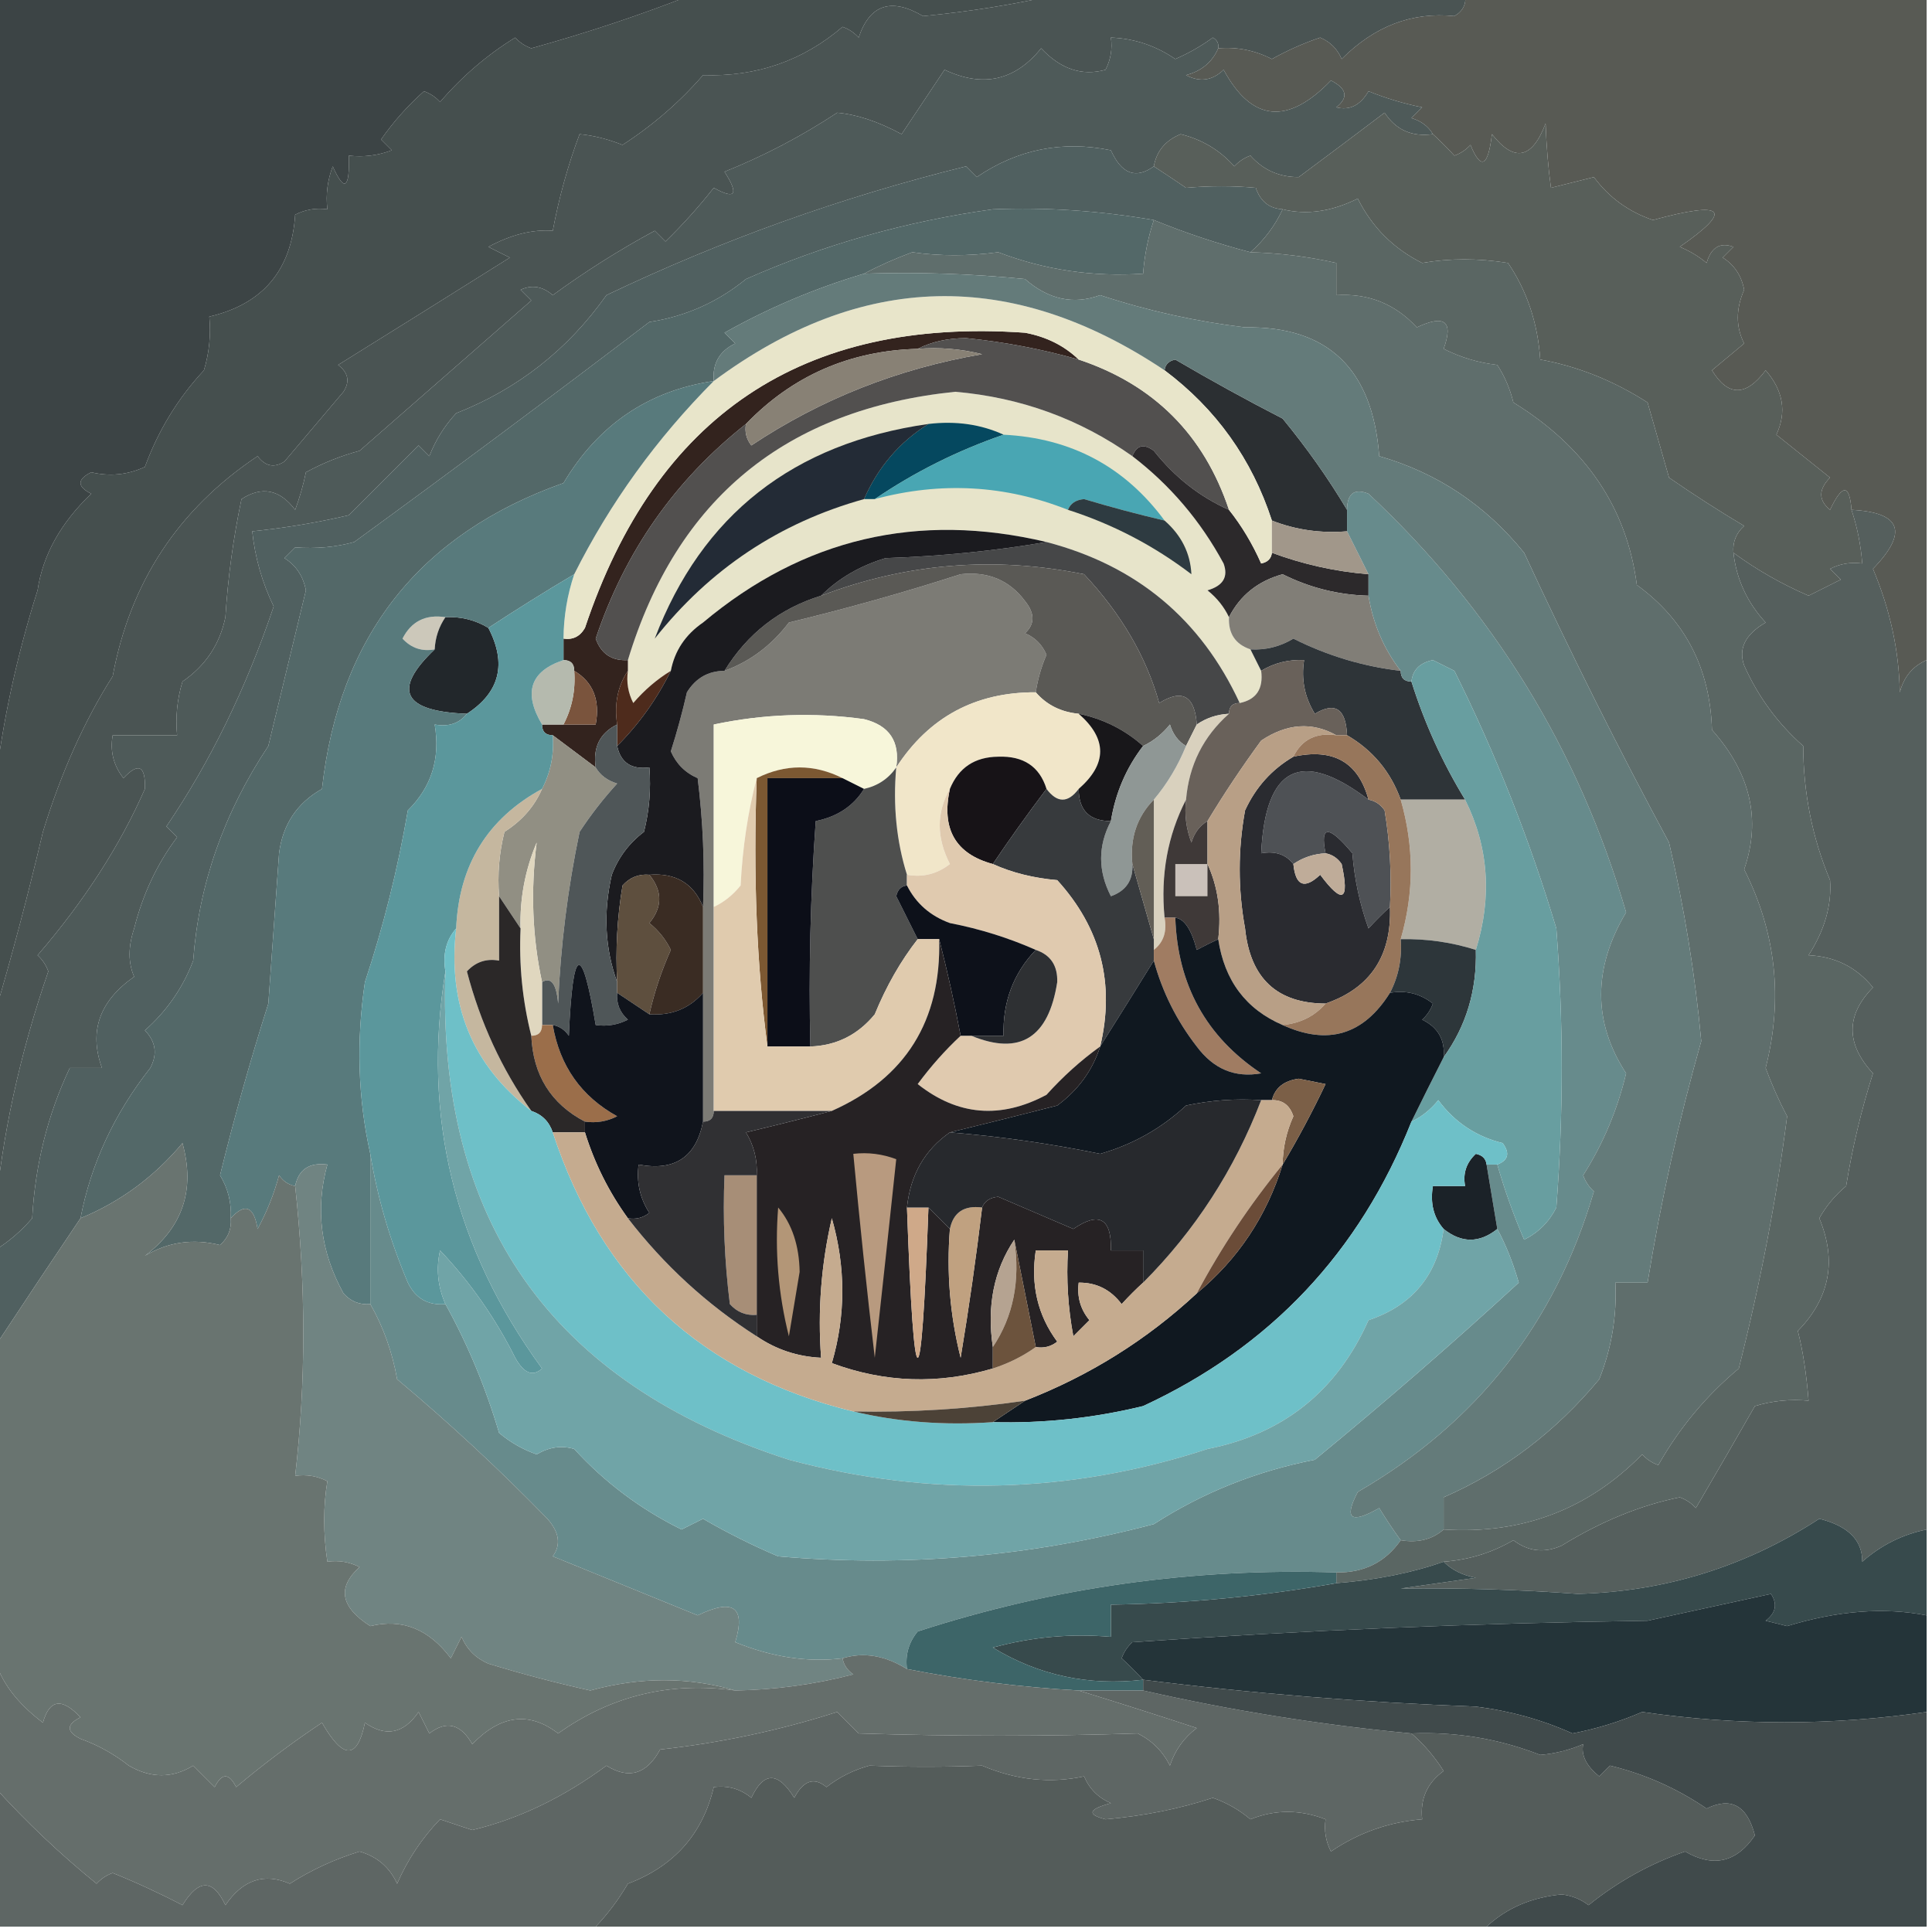 <?xml version="1.0" encoding="UTF-8"?> <svg xmlns="http://www.w3.org/2000/svg" xmlns:xlink="http://www.w3.org/1999/xlink" version="1.1" width="180px" height="180px" style="shape-rendering:geometricPrecision; text-rendering:geometricPrecision; image-rendering:optimizeQuality; fill-rule:evenodd; clip-rule:evenodd"><g><path style="opacity:1" fill="#585a54" d="M 136.5,-0.5 C 150.833,-0.5 165.167,-0.5 179.5,-0.5C 179.5,20.167 179.5,40.833 179.5,61.5C 178.21,62.058 177.377,63.058 177,64.5C 176.929,60.621 176.095,56.788 174.5,53C 177.809,49.576 177.143,47.742 172.5,47.5C 172.316,45.075 171.649,45.075 170.5,47.5C 169.41,46.609 169.41,45.609 170.5,44.5C 168.833,43.167 167.167,41.833 165.5,40.5C 166.48,38.392 166.146,36.392 164.5,34.5C 162.668,36.957 161.001,36.957 159.5,34.5C 160.5,33.667 161.5,32.833 162.5,32C 161.715,30.457 161.715,28.79 162.5,27C 162.245,25.674 161.578,24.674 160.5,24C 160.833,23.667 161.167,23.333 161.5,23C 160.256,22.544 159.423,23.044 159,24.5C 158.25,23.874 157.416,23.374 156.5,23C 161.531,19.511 160.697,18.677 154,20.5C 151.733,19.729 149.9,18.396 148.5,16.5C 147.167,16.833 145.833,17.167 144.5,17.5C 144.245,15.656 144.078,13.656 144,11.5C 142.749,14.816 141.082,15.15 139,12.5C 138.641,15.544 137.974,15.878 137,13.5C 136.586,13.957 136.086,14.291 135.5,14.5C 134.818,13.757 134.151,13.091 133.5,12.5C 133.082,11.778 132.416,11.278 131.5,11C 131.833,10.667 132.167,10.333 132.5,10C 130.782,9.654 129.115,9.154 127.5,8.5C 126.742,9.811 125.742,10.311 124.5,10C 125.654,9.086 125.487,8.253 124,7.5C 119.959,11.683 116.626,11.35 114,6.5C 112.951,7.517 111.784,7.684 110.5,7C 111.942,6.623 112.942,5.79 113.5,4.5C 115.262,4.357 116.929,4.691 118.5,5.5C 119.941,4.696 121.441,4.029 123,3.5C 123.945,3.905 124.612,4.572 125,5.5C 128.066,2.43 131.566,1.096 135.5,1.5C 136.298,1.043 136.631,0.376 136.5,-0.5 Z"></path></g><g><path style="opacity:1" fill="#4a5453" d="M 98.5,-0.5 C 111.167,-0.5 123.833,-0.5 136.5,-0.5C 136.631,0.376 136.298,1.043 135.5,1.5C 131.566,1.096 128.066,2.43 125,5.5C 124.612,4.572 123.945,3.905 123,3.5C 121.441,4.029 119.941,4.696 118.5,5.5C 116.929,4.691 115.262,4.357 113.5,4.5C 113.565,4.062 113.399,3.728 113,3.5C 111.915,4.293 110.748,4.96 109.5,5.5C 107.677,4.253 105.677,3.586 103.5,3.5C 103.649,4.552 103.483,5.552 103,6.5C 100.816,7.108 98.816,6.441 97,4.5C 94.569,7.518 91.569,8.185 88,6.5C 86.667,8.5 85.333,10.5 84,12.5C 81.837,11.332 79.837,10.665 78,10.5C 74.672,12.695 71.172,14.528 67.5,16C 68.863,18.129 68.529,18.629 66.5,17.5C 65.099,19.277 63.599,20.944 62,22.5C 61.667,22.167 61.333,21.833 61,21.5C 57.72,23.271 54.554,25.271 51.5,27.5C 50.549,26.674 49.549,26.508 48.5,27C 48.833,27.333 49.167,27.667 49.5,28C 44.192,32.638 38.859,37.304 33.5,42C 31.754,42.471 30.087,43.138 28.5,44C 28.273,45.135 27.94,46.302 27.5,47.5C 26.065,45.599 24.398,45.266 22.5,46.5C 21.738,50.111 21.238,53.778 21,57.5C 20.482,60.023 19.148,62.023 17,63.5C 16.506,65.134 16.34,66.801 16.5,68.5C 14.5,68.5 12.5,68.5 10.5,68.5C 10.238,69.978 10.571,71.311 11.5,72.5C 12.904,71.001 13.57,71.334 13.5,73.5C 11.179,78.788 7.846,83.954 3.5,89C 3.957,89.414 4.291,89.914 4.5,90.5C 1.836,98.225 0.17,105.892 -0.5,113.5C -0.5,107.167 -0.5,100.833 -0.5,94.5C 1.133,88.975 2.633,83.308 4,77.5C 5.69,71.99 7.857,67.157 10.5,63C 12.121,54.254 16.621,47.42 24,42.5C 24.718,43.451 25.551,43.617 26.5,43C 28.333,40.833 30.167,38.667 32,36.5C 32.617,35.551 32.451,34.718 31.5,34C 36.813,30.697 42.147,27.364 47.5,24C 46.833,23.667 46.167,23.333 45.5,23C 47.618,21.858 49.618,21.358 51.5,21.5C 52.09,18.36 52.924,15.36 54,12.5C 55.268,12.616 56.602,12.949 58,13.5C 60.821,11.678 63.321,9.511 65.5,7C 70.469,7.166 74.802,5.666 78.5,2.5C 79.086,2.709 79.586,3.043 80,3.5C 81.03,0.417 83.03,-0.25 86,1.5C 90.349,1.079 94.516,0.413 98.5,-0.5 Z"></path></g><g><path style="opacity:1" fill="#4e5a59" d="M 113.5,4.5 C 112.942,5.79 111.942,6.623 110.5,7C 111.784,7.684 112.951,7.517 114,6.5C 116.626,11.35 119.959,11.683 124,7.5C 125.487,8.253 125.654,9.086 124.5,10C 125.742,10.311 126.742,9.811 127.5,8.5C 129.115,9.154 130.782,9.654 132.5,10C 132.167,10.333 131.833,10.667 131.5,11C 132.416,11.278 133.082,11.778 133.5,12.5C 131.549,12.773 130.049,12.107 129,10.5C 126.3,12.544 123.633,14.544 121,16.5C 119.188,16.507 117.688,15.84 116.5,14.5C 115.914,14.709 115.414,15.043 115,15.5C 113.663,13.996 111.996,12.996 110,12.5C 108.583,13.078 107.75,14.078 107.5,15.5C 105.824,16.71 104.49,16.21 103.5,14C 98.976,13.075 94.809,13.908 91,16.5C 90.667,16.167 90.333,15.833 90,15.5C 78.451,18.349 67.284,22.349 56.5,27.5C 52.905,32.577 48.238,36.244 42.5,38.5C 41.416,39.665 40.583,40.998 40,42.5C 39.667,42.167 39.333,41.833 39,41.5C 36.833,43.667 34.667,45.833 32.5,48C 29.522,48.696 26.522,49.196 23.5,49.5C 23.756,51.937 24.423,54.271 25.5,56.5C 22.936,64.121 19.603,70.954 15.5,77C 15.833,77.333 16.167,77.667 16.5,78C 14.629,80.498 13.296,83.331 12.5,86.5C 11.932,88.204 11.932,89.704 12.5,91C 9.264,93.258 8.264,96.091 9.5,99.5C 8.5,99.5 7.5,99.5 6.5,99.5C 4.439,103.866 3.273,108.533 3,113.5C 1.961,114.71 0.794,115.71 -0.5,116.5C -0.5,115.5 -0.5,114.5 -0.5,113.5C 0.17,105.892 1.836,98.225 4.5,90.5C 4.291,89.914 3.957,89.414 3.5,89C 7.846,83.954 11.179,78.788 13.5,73.5C 13.57,71.334 12.904,71.001 11.5,72.5C 10.571,71.311 10.238,69.978 10.5,68.5C 12.5,68.5 14.5,68.5 16.5,68.5C 16.34,66.801 16.506,65.134 17,63.5C 19.148,62.023 20.482,60.023 21,57.5C 21.238,53.778 21.738,50.111 22.5,46.5C 24.398,45.266 26.065,45.599 27.5,47.5C 27.94,46.302 28.273,45.135 28.5,44C 30.087,43.138 31.754,42.471 33.5,42C 38.859,37.304 44.192,32.638 49.5,28C 49.167,27.667 48.833,27.333 48.5,27C 49.549,26.508 50.549,26.674 51.5,27.5C 54.554,25.271 57.72,23.271 61,21.5C 61.333,21.833 61.667,22.167 62,22.5C 63.599,20.944 65.099,19.277 66.5,17.5C 68.529,18.629 68.863,18.129 67.5,16C 71.172,14.528 74.672,12.695 78,10.5C 79.837,10.665 81.837,11.332 84,12.5C 85.333,10.5 86.667,8.5 88,6.5C 91.569,8.185 94.569,7.518 97,4.5C 98.816,6.441 100.816,7.108 103,6.5C 103.483,5.552 103.649,4.552 103.5,3.5C 105.677,3.586 107.677,4.253 109.5,5.5C 110.748,4.96 111.915,4.293 113,3.5C 113.399,3.728 113.565,4.062 113.5,4.5 Z"></path></g><g><path style="opacity:1" fill="#506060" d="M 107.5,15.5 C 108.482,16.141 109.482,16.808 110.5,17.5C 112.737,17.306 114.903,17.306 117,17.5C 117.417,18.756 118.25,19.423 119.5,19.5C 118.789,21.03 117.789,22.363 116.5,23.5C 113.421,22.696 110.421,21.696 107.5,20.5C 102.431,19.63 97.431,19.297 92.5,19.5C 84.422,20.62 76.756,22.787 69.5,26C 66.874,28.146 63.874,29.479 60.5,30C 51.344,36.979 42.177,43.813 33,50.5C 31.296,50.974 29.462,51.141 27.5,51C 27.167,51.333 26.833,51.667 26.5,52C 27.578,52.674 28.245,53.674 28.5,55C 27.332,59.836 26.166,64.669 25,69.5C 20.852,75.74 18.519,82.407 18,89.5C 17.043,92.022 15.543,94.189 13.5,96C 14.517,97.049 14.684,98.216 14,99.5C 10.638,103.777 8.471,108.444 7.5,113.5C 4.832,117.453 2.165,121.453 -0.5,125.5C -0.5,122.5 -0.5,119.5 -0.5,116.5C 0.794,115.71 1.961,114.71 3,113.5C 3.273,108.533 4.439,103.866 6.5,99.5C 7.5,99.5 8.5,99.5 9.5,99.5C 8.264,96.091 9.264,93.258 12.5,91C 11.932,89.704 11.932,88.204 12.5,86.5C 13.296,83.331 14.629,80.498 16.5,78C 16.167,77.667 15.833,77.333 15.5,77C 19.603,70.954 22.936,64.121 25.5,56.5C 24.423,54.271 23.756,51.937 23.5,49.5C 26.522,49.196 29.522,48.696 32.5,48C 34.667,45.833 36.833,43.667 39,41.5C 39.333,41.833 39.667,42.167 40,42.5C 40.583,40.998 41.416,39.665 42.5,38.5C 48.238,36.244 52.905,32.577 56.5,27.5C 67.284,22.349 78.451,18.349 90,15.5C 90.333,15.833 90.667,16.167 91,16.5C 94.809,13.908 98.976,13.075 103.5,14C 104.49,16.21 105.824,16.71 107.5,15.5 Z"></path></g><g><path style="opacity:1" fill="#454f4e" d="M 64.5,-0.5 C 75.833,-0.5 87.167,-0.5 98.5,-0.5C 94.516,0.413 90.349,1.079 86,1.5C 83.03,-0.25 81.03,0.417 80,3.5C 79.586,3.043 79.086,2.709 78.5,2.5C 74.802,5.666 70.469,7.166 65.5,7C 63.321,9.511 60.821,11.678 58,13.5C 56.602,12.949 55.268,12.616 54,12.5C 52.924,15.36 52.09,18.36 51.5,21.5C 49.618,21.358 47.618,21.858 45.5,23C 46.167,23.333 46.833,23.667 47.5,24C 42.147,27.364 36.813,30.697 31.5,34C 32.451,34.718 32.617,35.551 32,36.5C 30.167,38.667 28.333,40.833 26.5,43C 25.551,43.617 24.718,43.451 24,42.5C 16.621,47.42 12.121,54.254 10.5,63C 7.857,67.157 5.69,71.99 4,77.5C 2.633,83.308 1.133,88.975 -0.5,94.5C -0.5,87.5 -0.5,80.5 -0.5,73.5C 0.227,67.285 1.56,61.118 3.5,55C 3.984,51.724 5.651,48.724 8.5,46C 7.167,45.333 7.167,44.667 8.5,44C 10.225,44.409 11.892,44.242 13.5,43.5C 14.75,40.096 16.584,37.096 19,34.5C 19.494,32.866 19.66,31.199 19.5,29.5C 24.499,28.331 27.166,25.165 27.5,20C 28.448,19.517 29.448,19.351 30.5,19.5C 30.343,18.127 30.51,16.793 31,15.5C 32.087,17.932 32.587,17.598 32.5,14.5C 33.873,14.657 35.207,14.49 36.5,14C 36.167,13.667 35.833,13.333 35.5,13C 36.648,11.351 37.981,9.851 39.5,8.5C 40.086,8.709 40.586,9.043 41,9.5C 43.045,7.118 45.379,5.118 48,3.5C 48.414,3.957 48.914,4.291 49.5,4.5C 54.678,3.063 59.678,1.396 64.5,-0.5 Z"></path></g><g><path style="opacity:1" fill="#585f5a" d="M 133.5,12.5 C 134.151,13.091 134.818,13.757 135.5,14.5C 136.086,14.291 136.586,13.957 137,13.5C 137.974,15.878 138.641,15.544 139,12.5C 141.082,15.15 142.749,14.816 144,11.5C 144.078,13.656 144.245,15.656 144.5,17.5C 145.833,17.167 147.167,16.833 148.5,16.5C 149.9,18.396 151.733,19.729 154,20.5C 160.697,18.677 161.531,19.511 156.5,23C 157.416,23.374 158.25,23.874 159,24.5C 159.423,23.044 160.256,22.544 161.5,23C 161.167,23.333 160.833,23.667 160.5,24C 161.578,24.674 162.245,25.674 162.5,27C 161.715,28.79 161.715,30.457 162.5,32C 161.5,32.833 160.5,33.667 159.5,34.5C 161.001,36.957 162.668,36.957 164.5,34.5C 166.146,36.392 166.48,38.392 165.5,40.5C 167.167,41.833 168.833,43.167 170.5,44.5C 169.41,45.609 169.41,46.609 170.5,47.5C 171.649,45.075 172.316,45.075 172.5,47.5C 173.038,49.117 173.371,50.784 173.5,52.5C 172.448,52.35 171.448,52.517 170.5,53C 170.833,53.333 171.167,53.667 171.5,54C 170.5,54.5 169.5,55 168.5,55.5C 165.976,54.408 163.643,53.074 161.5,51.5C 161.414,50.504 161.748,49.671 162.5,49C 160.139,47.593 157.806,46.093 155.5,44.5C 154.833,42.167 154.167,39.833 153.5,37.5C 150.334,35.467 147,34.133 143.5,33.5C 143.274,30.118 142.274,27.118 140.5,24.5C 137.72,24.055 135.053,24.055 132.5,24.5C 129.833,23.167 127.833,21.167 126.5,18.5C 124.068,19.715 121.734,20.049 119.5,19.5C 118.25,19.423 117.417,18.756 117,17.5C 114.903,17.306 112.737,17.306 110.5,17.5C 109.482,16.808 108.482,16.141 107.5,15.5C 107.75,14.078 108.583,13.078 110,12.5C 111.996,12.996 113.663,13.996 115,15.5C 115.414,15.043 115.914,14.709 116.5,14.5C 117.688,15.84 119.188,16.507 121,16.5C 123.633,14.544 126.3,12.544 129,10.5C 130.049,12.107 131.549,12.773 133.5,12.5 Z"></path></g><g><path style="opacity:1" fill="#3c4445" d="M -0.5,-0.5 C 21.167,-0.5 42.833,-0.5 64.5,-0.5C 59.678,1.396 54.678,3.063 49.5,4.5C 48.914,4.291 48.414,3.957 48,3.5C 45.379,5.118 43.045,7.118 41,9.5C 40.586,9.043 40.086,8.709 39.5,8.5C 37.981,9.851 36.648,11.351 35.5,13C 35.833,13.333 36.167,13.667 36.5,14C 35.207,14.49 33.873,14.657 32.5,14.5C 32.587,17.598 32.087,17.932 31,15.5C 30.51,16.793 30.343,18.127 30.5,19.5C 29.448,19.351 28.448,19.517 27.5,20C 27.166,25.165 24.499,28.331 19.5,29.5C 19.66,31.199 19.494,32.866 19,34.5C 16.584,37.096 14.75,40.096 13.5,43.5C 11.892,44.242 10.225,44.409 8.5,44C 7.167,44.667 7.167,45.333 8.5,46C 5.651,48.724 3.984,51.724 3.5,55C 1.56,61.118 0.227,67.285 -0.5,73.5C -0.5,48.833 -0.5,24.167 -0.5,-0.5 Z"></path></g><g><path style="opacity:1" fill="#536868" d="M 107.5,20.5 C 106.962,22.117 106.629,23.784 106.5,25.5C 101.817,25.814 97.317,25.148 93,23.5C 90.219,23.869 87.552,23.869 85,23.5C 83.377,24.099 81.877,24.766 80.5,25.5C 75.953,26.849 71.619,28.682 67.5,31C 67.833,31.333 68.167,31.667 68.5,32C 67.027,32.71 66.36,33.876 66.5,35.5C 60.416,36.393 55.749,39.559 52.5,45C 39.084,49.757 31.584,59.257 30,73.5C 27.674,74.813 26.341,76.813 26,79.5C 25.667,84.167 25.333,88.833 25,93.5C 23.309,98.832 21.809,104.165 20.5,109.5C 21.246,110.736 21.579,112.07 21.5,113.5C 21.586,114.496 21.252,115.329 20.5,116C 18.003,115.374 15.669,115.707 13.5,117C 17.033,114.336 18.2,110.836 17,106.5C 14.374,109.64 11.208,111.973 7.5,113.5C 8.471,108.444 10.638,103.777 14,99.5C 14.684,98.216 14.517,97.049 13.5,96C 15.543,94.189 17.043,92.022 18,89.5C 18.519,82.407 20.852,75.74 25,69.5C 26.166,64.669 27.332,59.836 28.5,55C 28.245,53.674 27.578,52.674 26.5,52C 26.833,51.667 27.167,51.333 27.5,51C 29.462,51.141 31.296,50.974 33,50.5C 42.177,43.813 51.344,36.979 60.5,30C 63.874,29.479 66.874,28.146 69.5,26C 76.756,22.787 84.422,20.62 92.5,19.5C 97.431,19.297 102.431,19.63 107.5,20.5 Z"></path></g><g><path style="opacity:1" fill="#e7e4ca" d="M 105.5,42.5 C 109.027,45.204 111.86,48.538 114,52.5C 114.456,53.744 113.956,54.577 112.5,55C 113.381,55.708 114.047,56.542 114.5,57.5C 114.427,59.027 115.094,60.027 116.5,60.5C 116.833,61.167 117.167,61.833 117.5,62.5C 117.715,64.179 117.048,65.179 115.5,65.5C 111.886,57.686 105.886,52.686 97.5,50.5C 85.518,47.663 74.852,50.163 65.5,58C 63.859,59.129 62.859,60.629 62.5,62.5C 61.206,63.29 60.039,64.29 59,65.5C 58.517,64.552 58.35,63.552 58.5,62.5C 58.5,62.167 58.5,61.833 58.5,61.5C 63.059,46.454 73.225,38.121 89,36.5C 95.093,37.029 100.593,39.029 105.5,42.5 Z"></path></g><g><path style="opacity:1" fill="#33231e" d="M 100.5,33.5 C 97.072,32.526 93.572,31.859 90,31.5C 88.293,31.509 86.793,31.842 85.5,32.5C 79.163,32.671 73.829,35.005 69.5,39.5C 62.875,44.734 58.208,51.401 55.5,59.5C 56.005,60.919 57.005,61.585 58.5,61.5C 58.5,61.833 58.5,62.167 58.5,62.5C 57.549,63.919 57.215,65.585 57.5,67.5C 55.896,68.287 55.229,69.62 55.5,71.5C 54.167,70.5 52.833,69.5 51.5,68.5C 50.833,68.5 50.5,68.167 50.5,67.5C 51.167,67.5 51.833,67.5 52.5,67.5C 53.5,67.5 54.5,67.5 55.5,67.5C 55.923,65.219 55.256,63.552 53.5,62.5C 53.5,61.833 53.167,61.5 52.5,61.5C 52.5,60.833 52.5,60.167 52.5,59.5C 53.376,59.631 54.043,59.297 54.5,58.5C 61.111,38.71 74.778,29.544 95.5,31C 97.491,31.374 99.158,32.207 100.5,33.5 Z"></path></g><g><path style="opacity:1" fill="#52504f" d="M 85.5,32.5 C 86.793,31.842 88.293,31.509 90,31.5C 93.572,31.859 97.072,32.526 100.5,33.5C 107.5,35.833 112.167,40.5 114.5,47.5C 111.775,46.287 109.441,44.454 107.5,42C 106.563,41.308 105.897,41.475 105.5,42.5C 100.593,39.029 95.093,37.029 89,36.5C 73.225,38.121 63.059,46.454 58.5,61.5C 57.005,61.585 56.005,60.919 55.5,59.5C 58.208,51.401 62.875,44.734 69.5,39.5C 69.369,40.239 69.536,40.906 70,41.5C 76.494,37.177 83.661,34.344 91.5,33C 89.527,32.505 87.527,32.338 85.5,32.5 Z"></path></g><g><path style="opacity:1" fill="#2b2f32" d="M 108.5,34.5 C 108.56,33.957 108.893,33.624 109.5,33.5C 112.788,35.428 116.121,37.261 119.5,39C 121.752,41.736 123.752,44.569 125.5,47.5C 125.5,48.167 125.5,48.833 125.5,49.5C 123.05,49.702 120.717,49.369 118.5,48.5C 116.636,42.768 113.303,38.102 108.5,34.5 Z"></path></g><g><path style="opacity:1" fill="#2c292b" d="M 105.5,42.5 C 105.897,41.475 106.563,41.308 107.5,42C 109.441,44.454 111.775,46.287 114.5,47.5C 115.675,48.974 116.675,50.64 117.5,52.5C 118.107,52.376 118.44,52.043 118.5,51.5C 121.402,52.578 124.402,53.244 127.5,53.5C 127.5,54.167 127.5,54.833 127.5,55.5C 124.689,55.429 122.022,54.762 119.5,53.5C 117.213,54.127 115.546,55.46 114.5,57.5C 114.047,56.542 113.381,55.708 112.5,55C 113.956,54.577 114.456,53.744 114,52.5C 111.86,48.538 109.027,45.204 105.5,42.5 Z"></path></g><g><path style="opacity:1" fill="#e8e5ca" d="M 108.5,34.5 C 113.303,38.102 116.636,42.768 118.5,48.5C 118.5,49.5 118.5,50.5 118.5,51.5C 118.44,52.043 118.107,52.376 117.5,52.5C 116.675,50.64 115.675,48.974 114.5,47.5C 112.167,40.5 107.5,35.833 100.5,33.5C 99.158,32.207 97.491,31.374 95.5,31C 74.778,29.544 61.111,38.71 54.5,58.5C 54.043,59.297 53.376,59.631 52.5,59.5C 52.517,57.435 52.85,55.435 53.5,53.5C 56.83,46.866 61.163,40.866 66.5,35.5C 80.252,25.299 94.252,24.966 108.5,34.5 Z"></path></g><g><path style="opacity:1" fill="#05485f" d="M 86.5,39.5 C 89.059,39.198 91.393,39.532 93.5,40.5C 89.197,41.985 85.197,43.985 81.5,46.5C 81.167,46.5 80.833,46.5 80.5,46.5C 81.815,43.507 83.815,41.174 86.5,39.5 Z"></path></g><g><path style="opacity:1" fill="#49a6b3" d="M 93.5,40.5 C 99.797,40.814 104.797,43.481 108.5,48.5C 105.997,47.916 103.497,47.249 101,46.5C 100.235,46.57 99.735,46.903 99.5,47.5C 93.659,45.184 87.659,44.851 81.5,46.5C 85.197,43.985 89.197,41.985 93.5,40.5 Z"></path></g><g><path style="opacity:1" fill="#888175" d="M 85.5,32.5 C 87.527,32.338 89.527,32.505 91.5,33C 83.661,34.344 76.494,37.177 70,41.5C 69.536,40.906 69.369,40.239 69.5,39.5C 73.829,35.005 79.163,32.671 85.5,32.5 Z"></path></g><g><path style="opacity:1" fill="#232b36" d="M 86.5,39.5 C 83.815,41.174 81.815,43.507 80.5,46.5C 72.608,48.699 66.108,53.033 61,59.5C 65.396,47.97 73.896,41.303 86.5,39.5 Z"></path></g><g><path style="opacity:1" fill="#2e3b41" d="M 99.5,47.5 C 99.735,46.903 100.235,46.57 101,46.5C 103.497,47.249 105.997,47.916 108.5,48.5C 110.07,49.875 110.903,51.541 111,53.5C 107.507,50.837 103.673,48.837 99.5,47.5 Z"></path></g><g><path style="opacity:1" fill="#a1978a" d="M 118.5,48.5 C 120.717,49.369 123.05,49.702 125.5,49.5C 126.167,50.833 126.833,52.167 127.5,53.5C 124.402,53.244 121.402,52.578 118.5,51.5C 118.5,50.5 118.5,49.5 118.5,48.5 Z"></path></g><g><path style="opacity:1" fill="#5f6e6c" d="M 107.5,20.5 C 110.421,21.696 113.421,22.696 116.5,23.5C 119.206,23.575 121.873,23.908 124.5,24.5C 124.5,25.5 124.5,26.5 124.5,27.5C 127.475,27.307 129.975,28.307 132,30.5C 134.601,29.274 135.435,29.941 134.5,32.5C 136.078,33.298 137.744,33.798 139.5,34C 140.191,35.067 140.691,36.234 141,37.5C 147.738,41.647 151.571,47.313 152.5,54.5C 156.992,57.761 159.325,62.261 159.5,68C 163.098,72.032 164.098,76.365 162.5,81C 165.476,86.9 166.143,93.067 164.5,99.5C 165.074,101.059 165.74,102.559 166.5,104C 165.532,111.597 164.032,119.43 162,127.5C 158.957,130.043 156.457,133.043 154.5,136.5C 153.914,136.291 153.414,135.957 153,135.5C 147.963,140.636 141.797,142.969 134.5,142.5C 134.5,141.5 134.5,140.5 134.5,139.5C 140.114,137.048 144.947,133.381 149,128.5C 150.149,125.607 150.649,122.607 150.5,119.5C 151.5,119.5 152.5,119.5 153.5,119.5C 154.746,111.863 156.413,104.363 158.5,97C 157.93,90.78 156.93,84.613 155.5,78.5C 150.782,69.753 146.282,60.753 142,51.5C 138.404,47.058 133.904,44.058 128.5,42.5C 127.888,34.38 123.722,30.38 116,30.5C 111.385,29.945 106.885,28.945 102.5,27.5C 100.015,28.409 97.681,27.909 95.5,26C 90.511,25.501 85.511,25.334 80.5,25.5C 81.877,24.766 83.377,24.099 85,23.5C 87.552,23.869 90.219,23.869 93,23.5C 97.317,25.148 101.817,25.814 106.5,25.5C 106.629,23.784 106.962,22.117 107.5,20.5 Z"></path></g><g><path style="opacity:1" fill="#464748" d="M 97.5,50.5 C 105.886,52.686 111.886,57.686 115.5,65.5C 114.833,65.5 114.5,65.833 114.5,66.5C 113.391,66.557 112.391,66.89 111.5,67.5C 111.316,64.827 110.149,64.16 108,65.5C 106.796,61.19 104.463,57.19 101,53.5C 92.621,51.803 84.454,52.469 76.5,55.5C 78.121,53.883 80.121,52.716 82.5,52C 87.683,51.826 92.683,51.326 97.5,50.5 Z"></path></g><g><path style="opacity:1" fill="#817e77" d="M 127.5,55.5 C 127.925,58.119 128.925,60.453 130.5,62.5C 127.013,62.095 123.68,61.095 120.5,59.5C 119.264,60.246 117.93,60.579 116.5,60.5C 115.094,60.027 114.427,59.027 114.5,57.5C 115.546,55.46 117.213,54.127 119.5,53.5C 122.022,54.762 124.689,55.429 127.5,55.5 Z"></path></g><g><path style="opacity:1" fill="#ccc8ba" d="M 41.5,57.5 C 40.89,58.391 40.557,59.391 40.5,60.5C 39.325,60.719 38.325,60.386 37.5,59.5C 38.32,57.889 39.654,57.222 41.5,57.5 Z"></path></g><g><path style="opacity:1" fill="#7c7b75" d="M 96.5,64.5 C 90.882,64.475 86.549,66.808 83.5,71.5C 83.863,69.088 82.863,67.588 80.5,67C 75.796,66.352 71.129,66.519 66.5,67.5C 66.5,73.167 66.5,78.833 66.5,84.5C 66.5,90.833 66.5,97.167 66.5,103.5C 66.5,104.167 66.167,104.5 65.5,104.5C 65.5,100.5 65.5,96.5 65.5,92.5C 65.5,89.833 65.5,87.167 65.5,84.5C 65.665,80.486 65.499,76.486 65,72.5C 63.842,72.002 63.008,71.168 62.5,70C 63.078,68.189 63.578,66.355 64,64.5C 64.816,63.177 65.983,62.511 67.5,62.5C 69.886,61.627 71.886,60.127 73.5,58C 78.943,56.685 84.276,55.185 89.5,53.5C 92.042,53.218 94.042,54.051 95.5,56C 96.424,57.15 96.424,58.15 95.5,59C 96.428,59.388 97.095,60.055 97.5,61C 97.011,62.139 96.677,63.305 96.5,64.5 Z"></path></g><g><path style="opacity:1" fill="#5a5955" d="M 111.5,67.5 C 111.167,68.167 110.833,68.833 110.5,69.5C 109.778,69.082 109.278,68.416 109,67.5C 108.292,68.38 107.458,69.047 106.5,69.5C 104.784,67.975 102.784,66.975 100.5,66.5C 98.847,66.34 97.514,65.674 96.5,64.5C 96.677,63.305 97.011,62.139 97.5,61C 97.095,60.055 96.428,59.388 95.5,59C 96.424,58.15 96.424,57.15 95.5,56C 94.042,54.051 92.042,53.218 89.5,53.5C 84.276,55.185 78.943,56.685 73.5,58C 71.886,60.127 69.886,61.627 67.5,62.5C 69.637,59.027 72.637,56.694 76.5,55.5C 84.454,52.469 92.621,51.803 101,53.5C 104.463,57.19 106.796,61.19 108,65.5C 110.149,64.16 111.316,64.827 111.5,67.5 Z"></path></g><g><path style="opacity:1" fill="#22272b" d="M 41.5,57.5 C 42.959,57.433 44.292,57.766 45.5,58.5C 47.235,61.839 46.568,64.506 43.5,66.5C 37.526,66.278 36.526,64.278 40.5,60.5C 40.557,59.391 40.89,58.391 41.5,57.5 Z"></path></g><g><path style="opacity:1" fill="#7a543d" d="M 53.5,62.5 C 55.256,63.552 55.923,65.219 55.5,67.5C 54.5,67.5 53.5,67.5 52.5,67.5C 53.301,65.958 53.634,64.291 53.5,62.5 Z"></path></g><g><path style="opacity:1" fill="#b5baae" d="M 52.5,61.5 C 53.167,61.5 53.5,61.833 53.5,62.5C 53.634,64.291 53.301,65.958 52.5,67.5C 51.833,67.5 51.167,67.5 50.5,67.5C 48.734,64.533 49.401,62.533 52.5,61.5 Z"></path></g><g><path style="opacity:1" fill="#2e3438" d="M 130.5,62.5 C 130.5,63.167 130.833,63.5 131.5,63.5C 132.724,67.384 134.391,71.05 136.5,74.5C 134.5,74.5 132.5,74.5 130.5,74.5C 129.557,71.891 127.89,69.891 125.5,68.5C 125.396,66.027 124.396,65.361 122.5,66.5C 121.548,64.955 121.215,63.288 121.5,61.5C 120.041,61.433 118.708,61.766 117.5,62.5C 117.167,61.833 116.833,61.167 116.5,60.5C 117.93,60.579 119.264,60.246 120.5,59.5C 123.68,61.095 127.013,62.095 130.5,62.5 Z"></path></g><g><path style="opacity:1" fill="#4e2b1c" d="M 58.5,62.5 C 58.35,63.552 58.517,64.552 59,65.5C 60.039,64.29 61.206,63.29 62.5,62.5C 61.214,65.117 59.547,67.45 57.5,69.5C 57.5,68.833 57.5,68.167 57.5,67.5C 57.215,65.585 57.549,63.919 58.5,62.5 Z"></path></g><g><path style="opacity:1" fill="#f1e6c9" d="M 96.5,64.5 C 97.514,65.674 98.847,66.34 100.5,66.5C 103.167,68.833 103.167,71.167 100.5,73.5C 99.5,74.833 98.5,74.833 97.5,73.5C 96.852,71.414 95.352,70.414 93,70.5C 90.817,70.522 89.317,71.522 88.5,73.5C 87.234,75.694 87.234,78.028 88.5,80.5C 87.311,81.429 85.978,81.762 84.5,81.5C 83.521,78.375 83.187,75.042 83.5,71.5C 86.549,66.808 90.882,64.475 96.5,64.5 Z"></path></g><g><path style="opacity:1" fill="#f7f6da" d="M 83.5,71.5 C 82.778,72.551 81.778,73.218 80.5,73.5C 79.833,73.167 79.167,72.833 78.5,72.5C 75.833,71.167 73.167,71.167 70.5,72.5C 69.679,75.641 69.179,78.975 69,82.5C 68.292,83.38 67.458,84.047 66.5,84.5C 66.5,78.833 66.5,73.167 66.5,67.5C 71.129,66.519 75.796,66.352 80.5,67C 82.863,67.588 83.863,69.088 83.5,71.5 Z"></path></g><g><path style="opacity:1" fill="#678b8c" d="M 130.5,143.5 C 129.077,145.545 127.077,146.545 124.5,146.5C 111.111,146.071 98.111,147.904 85.5,152C 84.663,153.011 84.33,154.178 84.5,155.5C 82.452,154.23 80.452,153.897 78.5,154.5C 75.262,154.898 71.929,154.398 68.5,153C 69.493,149.726 68.326,148.893 65,150.5C 60.492,148.666 55.992,146.833 51.5,145C 52.28,143.927 52.113,142.76 51,141.5C 46.549,136.926 41.882,132.592 37,128.5C 36.552,125.969 35.719,123.636 34.5,121.5C 34.5,116.833 34.5,112.167 34.5,107.5C 35.163,111.566 36.33,115.566 38,119.5C 38.71,120.973 39.876,121.64 41.5,121.5C 43.586,125.277 45.252,129.277 46.5,133.5C 47.548,134.383 48.715,135.05 50,135.5C 51.162,134.813 52.328,134.647 53.5,135C 56.354,138.121 59.687,140.621 63.5,142.5C 64.167,142.167 64.833,141.833 65.5,141.5C 67.769,142.815 70.102,143.982 72.5,145C 84.35,146.027 96.017,145.027 107.5,142C 112.061,139.061 117.061,137.061 122.5,136C 129.006,130.658 135.34,125.158 141.5,119.5C 140.972,117.664 140.306,115.997 139.5,114.5C 139.167,112.5 138.833,110.5 138.5,108.5C 138.833,108.5 139.167,108.5 139.5,108.5C 140.176,110.859 141.009,113.192 142,115.5C 143.333,114.833 144.333,113.833 145,112.5C 145.667,103.833 145.667,95.167 145,86.5C 142.502,78.192 139.335,70.192 135.5,62.5C 134.833,62.167 134.167,61.833 133.5,61.5C 132.287,61.747 131.62,62.414 131.5,63.5C 130.833,63.5 130.5,63.167 130.5,62.5C 128.925,60.453 127.925,58.119 127.5,55.5C 127.5,54.833 127.5,54.167 127.5,53.5C 126.833,52.167 126.167,50.833 125.5,49.5C 125.5,48.833 125.5,48.167 125.5,47.5C 125.517,45.972 126.184,45.472 127.5,46C 139.075,56.821 147.075,69.82 151.5,85C 148.397,90.221 148.397,95.221 151.5,100C 150.694,103.397 149.36,106.563 147.5,109.5C 147.709,110.086 148.043,110.586 148.5,111C 144.926,123.246 137.593,132.579 126.5,139C 125.178,141.52 125.845,142.02 128.5,140.5C 129.176,141.602 129.842,142.602 130.5,143.5 Z"></path></g><g><path style="opacity:1" fill="#d9d1be" d="M 114.5,66.5 C 112.109,68.615 110.776,71.281 110.5,74.5C 108.783,77.845 108.116,81.511 108.5,85.5C 108.737,86.791 108.404,87.791 107.5,88.5C 107.5,88.167 107.5,87.833 107.5,87.5C 107.5,83.167 107.5,78.833 107.5,74.5C 108.737,73.035 109.737,71.368 110.5,69.5C 110.833,68.833 111.167,68.167 111.5,67.5C 112.391,66.89 113.391,66.557 114.5,66.5 Z"></path></g><g><path style="opacity:1" fill="#18171a" d="M 100.5,66.5 C 102.784,66.975 104.784,67.975 106.5,69.5C 104.925,71.547 103.925,73.881 103.5,76.5C 101.5,76.5 100.5,75.5 100.5,73.5C 103.167,71.167 103.167,68.833 100.5,66.5 Z"></path></g><g><path style="opacity:1" fill="#8f9795" d="M 110.5,69.5 C 109.737,71.368 108.737,73.035 107.5,74.5C 105.926,76.102 105.259,78.102 105.5,80.5C 105.585,81.995 104.919,82.995 103.5,83.5C 102.286,81.141 102.286,78.808 103.5,76.5C 103.925,73.881 104.925,71.547 106.5,69.5C 107.458,69.047 108.292,68.38 109,67.5C 109.278,68.416 109.778,69.082 110.5,69.5 Z"></path></g><g><path style="opacity:1" fill="#69615a" d="M 125.5,68.5 C 125.167,68.5 124.833,68.5 124.5,68.5C 122.228,67.236 119.895,67.402 117.5,69C 115.686,71.48 114.019,73.98 112.5,76.5C 111.778,76.918 111.278,77.584 111,78.5C 110.51,77.207 110.343,75.873 110.5,74.5C 110.776,71.281 112.109,68.615 114.5,66.5C 114.5,65.833 114.833,65.5 115.5,65.5C 117.048,65.179 117.715,64.179 117.5,62.5C 118.708,61.766 120.041,61.433 121.5,61.5C 121.215,63.288 121.548,64.955 122.5,66.5C 124.396,65.361 125.396,66.027 125.5,68.5 Z"></path></g><g><path style="opacity:1" fill="#587a7c" d="M 66.5,35.5 C 61.163,40.866 56.83,46.866 53.5,53.5C 50.701,55.164 48.034,56.831 45.5,58.5C 44.292,57.766 42.959,57.433 41.5,57.5C 39.654,57.222 38.32,57.889 37.5,59.5C 38.325,60.386 39.325,60.719 40.5,60.5C 36.526,64.278 37.526,66.278 43.5,66.5C 42.791,67.404 41.791,67.737 40.5,67.5C 41.036,70.665 40.203,73.331 38,75.5C 37.051,80.997 35.718,86.331 34,91.5C 33.183,97.016 33.349,102.35 34.5,107.5C 34.5,112.167 34.5,116.833 34.5,121.5C 33.504,121.586 32.671,121.252 32,120.5C 29.86,116.625 29.36,112.625 30.5,108.5C 28.821,108.285 27.821,108.952 27.5,110.5C 26.883,110.389 26.383,110.056 26,109.5C 25.529,111.246 24.862,112.913 24,114.5C 23.658,112.381 22.825,112.047 21.5,113.5C 21.579,112.07 21.246,110.736 20.5,109.5C 21.809,104.165 23.309,98.832 25,93.5C 25.333,88.833 25.667,84.167 26,79.5C 26.341,76.813 27.674,74.813 30,73.5C 31.584,59.257 39.084,49.757 52.5,45C 55.749,39.559 60.416,36.393 66.5,35.5 Z"></path></g><g><path style="opacity:1" fill="#1b1b1f" d="M 97.5,50.5 C 92.683,51.326 87.683,51.826 82.5,52C 80.121,52.716 78.121,53.883 76.5,55.5C 72.637,56.694 69.637,59.027 67.5,62.5C 65.983,62.511 64.816,63.177 64,64.5C 63.578,66.355 63.078,68.189 62.5,70C 63.008,71.168 63.842,72.002 65,72.5C 65.499,76.486 65.665,80.486 65.5,84.5C 64.626,82.31 62.959,81.31 60.5,81.5C 59.504,81.414 58.671,81.748 58,82.5C 57.502,85.482 57.335,88.482 57.5,91.5C 56.359,88.36 56.193,85.027 57,81.5C 57.615,79.884 58.615,78.55 60,77.5C 60.495,75.527 60.662,73.527 60.5,71.5C 58.821,71.715 57.821,71.048 57.5,69.5C 59.547,67.45 61.214,65.117 62.5,62.5C 62.859,60.629 63.859,59.129 65.5,58C 74.852,50.163 85.518,47.663 97.5,50.5 Z"></path></g><g><path style="opacity:1" fill="#647b7a" d="M 80.5,25.5 C 85.511,25.334 90.511,25.501 95.5,26C 97.681,27.909 100.015,28.409 102.5,27.5C 106.885,28.945 111.385,29.945 116,30.5C 123.722,30.38 127.888,34.38 128.5,42.5C 133.904,44.058 138.404,47.058 142,51.5C 146.282,60.753 150.782,69.753 155.5,78.5C 156.93,84.613 157.93,90.78 158.5,97C 156.413,104.363 154.746,111.863 153.5,119.5C 152.5,119.5 151.5,119.5 150.5,119.5C 150.649,122.607 150.149,125.607 149,128.5C 144.947,133.381 140.114,137.048 134.5,139.5C 134.5,140.5 134.5,141.5 134.5,142.5C 133.432,143.434 132.099,143.768 130.5,143.5C 129.842,142.602 129.176,141.602 128.5,140.5C 125.845,142.02 125.178,141.52 126.5,139C 137.593,132.579 144.926,123.246 148.5,111C 148.043,110.586 147.709,110.086 147.5,109.5C 149.36,106.563 150.694,103.397 151.5,100C 148.397,95.221 148.397,90.221 151.5,85C 147.075,69.82 139.075,56.821 127.5,46C 126.184,45.472 125.517,45.972 125.5,47.5C 123.752,44.569 121.752,41.736 119.5,39C 116.121,37.261 112.788,35.428 109.5,33.5C 108.893,33.624 108.56,33.957 108.5,34.5C 94.252,24.966 80.252,25.299 66.5,35.5C 66.36,33.876 67.027,32.71 68.5,32C 68.167,31.667 67.833,31.333 67.5,31C 71.619,28.682 75.953,26.849 80.5,25.5 Z"></path></g><g><path style="opacity:1" fill="#171317" d="M 97.5,73.5 C 95.699,75.885 94.032,78.219 92.5,80.5C 89.013,79.555 87.68,77.222 88.5,73.5C 89.317,71.522 90.817,70.522 93,70.5C 95.352,70.414 96.852,71.414 97.5,73.5 Z"></path></g><g><path style="opacity:1" fill="#4e5155" d="M 127.5,74.5 C 128.117,74.611 128.617,74.944 129,75.5C 129.498,78.482 129.665,81.482 129.5,84.5C 128.849,85.091 128.182,85.757 127.5,86.5C 126.686,84.234 126.186,81.9 126,79.5C 123.797,76.86 122.963,76.86 123.5,79.5C 122.391,79.557 121.391,79.89 120.5,80.5C 119.791,79.596 118.791,79.263 117.5,79.5C 117.888,71.405 121.222,69.739 127.5,74.5 Z"></path></g><g><path style="opacity:1" fill="#918f83" d="M 51.5,68.5 C 52.833,69.5 54.167,70.5 55.5,71.5C 55.917,72.222 56.584,72.722 57.5,73C 56.212,74.409 55.046,75.909 54,77.5C 52.894,82.769 52.227,88.103 52,93.5C 51.841,91.657 51.341,90.991 50.5,91.5C 49.595,87.315 49.429,82.981 50,78.5C 48.921,81.063 48.421,83.729 48.5,86.5C 47.833,85.5 47.167,84.5 46.5,83.5C 46.338,81.473 46.505,79.473 47,77.5C 48.627,76.468 49.793,75.134 50.5,73.5C 51.301,71.958 51.634,70.291 51.5,68.5 Z"></path></g><g><path style="opacity:1" fill="#7c5832" d="M 78.5,72.5 C 76.167,72.5 73.833,72.5 71.5,72.5C 71.5,80.833 71.5,89.167 71.5,97.5C 70.501,89.921 70.168,81.587 70.5,72.5C 73.167,71.167 75.833,71.167 78.5,72.5 Z"></path></g><g><path style="opacity:1" fill="#b1aea3" d="M 130.5,74.5 C 132.5,74.5 134.5,74.5 136.5,74.5C 138.696,78.92 139.029,83.587 137.5,88.5C 135.236,87.781 132.903,87.448 130.5,87.5C 131.754,83.182 131.754,78.848 130.5,74.5 Z"></path></g><g><path style="opacity:1" fill="#c5b79f" d="M 50.5,73.5 C 49.793,75.134 48.627,76.468 47,77.5C 46.505,79.473 46.338,81.473 46.5,83.5C 46.5,85.5 46.5,87.5 46.5,89.5C 45.325,89.281 44.325,89.614 43.5,90.5C 44.746,95.266 46.746,99.6 49.5,103.5C 44.01,99.274 41.676,93.608 42.5,86.5C 42.751,80.601 45.417,76.268 50.5,73.5 Z"></path></g><g><path style="opacity:1" fill="#373a3d" d="M 97.5,73.5 C 98.5,74.833 99.5,74.833 100.5,73.5C 100.5,75.5 101.5,76.5 103.5,76.5C 102.286,78.808 102.286,81.141 103.5,83.5C 104.919,82.995 105.585,81.995 105.5,80.5C 106.167,82.833 106.833,85.167 107.5,87.5C 107.5,87.833 107.5,88.167 107.5,88.5C 107.5,88.833 107.5,89.167 107.5,89.5C 105.829,92.204 104.163,94.871 102.5,97.5C 103.894,91.636 102.56,86.47 98.5,82C 96.292,81.809 94.292,81.309 92.5,80.5C 94.032,78.219 95.699,75.885 97.5,73.5 Z"></path></g><g><path style="opacity:1" fill="#3f3938" d="M 110.5,74.5 C 110.343,75.873 110.51,77.207 111,78.5C 111.278,77.584 111.778,76.918 112.5,76.5C 112.5,77.833 112.5,79.167 112.5,80.5C 113.468,82.607 113.802,84.941 113.5,87.5C 112.85,87.804 112.183,88.137 111.5,88.5C 111.004,86.602 110.337,85.602 109.5,85.5C 109.167,85.5 108.833,85.5 108.5,85.5C 108.116,81.511 108.783,77.845 110.5,74.5 Z"></path></g><g><path style="opacity:1" fill="#cac1ba" d="M 112.5,80.5 C 112.5,81.5 112.5,82.5 112.5,83.5C 111.5,83.5 110.5,83.5 109.5,83.5C 109.5,82.5 109.5,81.5 109.5,80.5C 110.5,80.5 111.5,80.5 112.5,80.5 Z"></path></g><g><path style="opacity:1" fill="#625e56" d="M 107.5,74.5 C 107.5,78.833 107.5,83.167 107.5,87.5C 106.833,85.167 106.167,82.833 105.5,80.5C 105.259,78.102 105.926,76.102 107.5,74.5 Z"></path></g><g><path style="opacity:1" fill="#4e4f4e" d="M 83.5,71.5 C 83.187,75.042 83.521,78.375 84.5,81.5C 84.5,81.833 84.5,82.167 84.5,82.5C 83.957,82.56 83.624,82.893 83.5,83.5C 84.18,84.86 84.847,86.193 85.5,87.5C 83.916,89.529 82.583,91.862 81.5,94.5C 79.929,96.415 77.929,97.415 75.5,97.5C 75.334,90.492 75.5,83.492 76,76.5C 78.026,76.085 79.526,75.085 80.5,73.5C 81.778,73.218 82.778,72.551 83.5,71.5 Z"></path></g><g><path style="opacity:1" fill="#4f5658" d="M 57.5,67.5 C 57.5,68.167 57.5,68.833 57.5,69.5C 57.821,71.048 58.821,71.715 60.5,71.5C 60.662,73.527 60.495,75.527 60,77.5C 58.615,78.55 57.615,79.884 57,81.5C 56.193,85.027 56.359,88.36 57.5,91.5C 57.5,91.833 57.5,92.167 57.5,92.5C 57.414,93.496 57.748,94.329 58.5,95C 57.552,95.483 56.552,95.65 55.5,95.5C 54.198,87.726 53.364,88.06 53,96.5C 52.617,95.944 52.117,95.611 51.5,95.5C 51.167,95.5 50.833,95.5 50.5,95.5C 50.5,94.167 50.5,92.833 50.5,91.5C 51.341,90.991 51.841,91.657 52,93.5C 52.227,88.103 52.894,82.769 54,77.5C 55.046,75.909 56.212,74.409 57.5,73C 56.584,72.722 55.917,72.222 55.5,71.5C 55.229,69.62 55.896,68.287 57.5,67.5 Z"></path></g><g><path style="opacity:1" fill="#e0d7bf" d="M 50.5,91.5 C 50.5,92.833 50.5,94.167 50.5,95.5C 50.5,96.167 50.167,96.5 49.5,96.5C 48.676,93.236 48.342,89.902 48.5,86.5C 48.421,83.729 48.921,81.063 50,78.5C 49.429,82.981 49.595,87.315 50.5,91.5 Z"></path></g><g><path style="opacity:1" fill="#0c0e18" d="M 78.5,72.5 C 79.167,72.833 79.833,73.167 80.5,73.5C 79.526,75.085 78.026,76.085 76,76.5C 75.5,83.492 75.334,90.492 75.5,97.5C 74.167,97.5 72.833,97.5 71.5,97.5C 71.5,89.167 71.5,80.833 71.5,72.5C 73.833,72.5 76.167,72.5 78.5,72.5 Z"></path></g><g><path style="opacity:1" fill="#2a2b30" d="M 120.5,70.5 C 124.222,69.68 126.555,71.013 127.5,74.5C 121.222,69.739 117.888,71.405 117.5,79.5C 118.791,79.263 119.791,79.596 120.5,80.5C 120.706,82.549 121.539,82.882 123,81.5C 125.08,84.284 125.747,83.951 125,80.5C 124.617,79.944 124.117,79.611 123.5,79.5C 122.963,76.86 123.797,76.86 126,79.5C 126.186,81.9 126.686,84.234 127.5,86.5C 128.182,85.757 128.849,85.091 129.5,84.5C 129.667,89.063 127.667,92.063 123.5,93.5C 118.981,93.485 116.481,91.152 116,86.5C 115.333,82.833 115.333,79.167 116,75.5C 116.996,73.34 118.496,71.673 120.5,70.5 Z"></path></g><g><path style="opacity:1" fill="#bfac99" d="M 123.5,79.5 C 124.117,79.611 124.617,79.944 125,80.5C 125.747,83.951 125.08,84.284 123,81.5C 121.539,82.882 120.706,82.549 120.5,80.5C 121.391,79.89 122.391,79.557 123.5,79.5 Z"></path></g><g><path style="opacity:1" fill="#e0caaf" d="M 88.5,73.5 C 87.68,77.222 89.013,79.555 92.5,80.5C 94.292,81.309 96.292,81.809 98.5,82C 102.56,86.47 103.894,91.636 102.5,97.5C 100.704,98.793 99.037,100.293 97.5,102C 93.225,104.284 89.225,103.95 85.5,101C 86.733,99.333 88.067,97.833 89.5,96.5C 89.833,96.5 90.167,96.5 90.5,96.5C 95.026,98.363 97.693,96.696 98.5,91.5C 98.547,89.962 97.88,88.962 96.5,88.5C 93.958,87.376 91.292,86.542 88.5,86C 86.676,85.34 85.343,84.173 84.5,82.5C 84.5,82.167 84.5,81.833 84.5,81.5C 85.978,81.762 87.311,81.429 88.5,80.5C 87.234,78.028 87.234,75.694 88.5,73.5 Z"></path></g><g><path style="opacity:1" fill="#555f5d" d="M 172.5,47.5 C 177.143,47.742 177.809,49.576 174.5,53C 176.095,56.788 176.929,60.621 177,64.5C 177.377,63.058 178.21,62.058 179.5,61.5C 179.5,88.5 179.5,115.5 179.5,142.5C 177.243,142.962 175.243,143.962 173.5,145.5C 173.523,143.503 172.19,142.169 169.5,141.5C 162.655,145.948 155.155,148.282 147,148.5C 141.551,148.099 136.051,147.933 130.5,148C 132.833,147.667 135.167,147.333 137.5,147C 136.263,146.768 135.263,146.268 134.5,145.5C 136.827,145.335 138.993,144.669 141,143.5C 142.388,144.554 143.888,144.72 145.5,144C 149.17,141.74 152.836,140.24 156.5,139.5C 157.086,139.709 157.586,140.043 158,140.5C 159.866,137.313 161.699,134.147 163.5,131C 165.134,130.506 166.801,130.34 168.5,130.5C 168.301,127.989 167.968,125.822 167.5,124C 170.48,120.953 171.147,117.453 169.5,113.5C 170.145,112.354 170.978,111.354 172,110.5C 172.584,106.905 173.418,103.405 174.5,100C 171.966,97.253 171.966,94.587 174.5,92C 172.974,90.113 170.974,89.113 168.5,89C 170.003,86.656 170.669,84.323 170.5,82C 168.85,78.06 168.017,73.893 168,69.5C 165.632,67.406 163.798,64.906 162.5,62C 161.939,60.434 162.606,59.101 164.5,58C 162.781,56.13 161.781,53.963 161.5,51.5C 163.643,53.074 165.976,54.408 168.5,55.5C 169.5,55 170.5,54.5 171.5,54C 171.167,53.667 170.833,53.333 170.5,53C 171.448,52.517 172.448,52.35 173.5,52.5C 173.371,50.784 173.038,49.117 172.5,47.5 Z"></path></g><g><path style="opacity:1" fill="#0d111a" d="M 84.5,82.5 C 85.343,84.173 86.676,85.34 88.5,86C 91.292,86.542 93.958,87.376 96.5,88.5C 94.41,90.692 93.41,93.359 93.5,96.5C 92.5,96.5 91.5,96.5 90.5,96.5C 90.167,96.5 89.833,96.5 89.5,96.5C 88.912,93.39 88.245,90.39 87.5,87.5C 86.833,87.5 86.167,87.5 85.5,87.5C 84.847,86.193 84.18,84.86 83.5,83.5C 83.624,82.893 83.957,82.56 84.5,82.5 Z"></path></g><g><path style="opacity:1" fill="#b89f86" d="M 124.5,68.5 C 122.62,68.229 121.287,68.896 120.5,70.5C 118.496,71.673 116.996,73.34 116,75.5C 115.333,79.167 115.333,82.833 116,86.5C 116.481,91.152 118.981,93.485 123.5,93.5C 122.486,94.674 121.153,95.34 119.5,95.5C 116.079,94.027 114.079,91.361 113.5,87.5C 113.802,84.941 113.468,82.607 112.5,80.5C 112.5,79.167 112.5,77.833 112.5,76.5C 114.019,73.98 115.686,71.48 117.5,69C 119.895,67.402 122.228,67.236 124.5,68.5 Z"></path></g><g><path style="opacity:1" fill="#5e4f3e" d="M 60.5,81.5 C 61.728,83.01 61.728,84.51 60.5,86C 61.357,86.689 62.023,87.522 62.5,88.5C 61.628,90.45 60.961,92.45 60.5,94.5C 59.5,93.833 58.5,93.167 57.5,92.5C 57.5,92.167 57.5,91.833 57.5,91.5C 57.335,88.482 57.502,85.482 58,82.5C 58.671,81.748 59.504,81.414 60.5,81.5 Z"></path></g><g><path style="opacity:1" fill="#3a2c23" d="M 60.5,81.5 C 62.959,81.31 64.626,82.31 65.5,84.5C 65.5,87.167 65.5,89.833 65.5,92.5C 64.221,93.968 62.554,94.635 60.5,94.5C 60.961,92.45 61.628,90.45 62.5,88.5C 62.023,87.522 61.357,86.689 60.5,86C 61.728,84.51 61.728,83.01 60.5,81.5 Z"></path></g><g><path style="opacity:1" fill="#a07c62" d="M 108.5,85.5 C 108.833,85.5 109.167,85.5 109.5,85.5C 109.709,91.756 112.376,96.589 117.5,100C 115.064,100.436 113.064,99.603 111.5,97.5C 109.628,95.09 108.295,92.423 107.5,89.5C 107.5,89.167 107.5,88.833 107.5,88.5C 108.404,87.791 108.737,86.791 108.5,85.5 Z"></path></g><g><path style="opacity:1" fill="#97765b" d="M 124.5,68.5 C 124.833,68.5 125.167,68.5 125.5,68.5C 127.89,69.891 129.557,71.891 130.5,74.5C 131.754,78.848 131.754,83.182 130.5,87.5C 130.634,89.291 130.301,90.958 129.5,92.5C 127.043,96.422 123.709,97.422 119.5,95.5C 121.153,95.34 122.486,94.674 123.5,93.5C 127.667,92.063 129.667,89.063 129.5,84.5C 129.665,81.482 129.498,78.482 129,75.5C 128.617,74.944 128.117,74.611 127.5,74.5C 126.555,71.013 124.222,69.68 120.5,70.5C 121.287,68.896 122.62,68.229 124.5,68.5 Z"></path></g><g><path style="opacity:1" fill="#2d363a" d="M 130.5,87.5 C 132.903,87.448 135.236,87.781 137.5,88.5C 137.605,92.258 136.605,95.592 134.5,98.5C 134.64,96.876 133.973,95.71 132.5,95C 132.957,94.586 133.291,94.086 133.5,93.5C 132.311,92.571 130.978,92.238 129.5,92.5C 130.301,90.958 130.634,89.291 130.5,87.5 Z"></path></g><g><path style="opacity:1" fill="#5b979c" d="M 53.5,53.5 C 52.85,55.435 52.517,57.435 52.5,59.5C 52.5,60.167 52.5,60.833 52.5,61.5C 49.401,62.533 48.734,64.533 50.5,67.5C 50.5,68.167 50.833,68.5 51.5,68.5C 51.634,70.291 51.301,71.958 50.5,73.5C 45.417,76.268 42.751,80.601 42.5,86.5C 41.566,87.568 41.232,88.901 41.5,90.5C 39.302,103.942 42.302,116.275 50.5,127.5C 49.645,128.293 48.811,127.96 48,126.5C 46.159,122.817 43.826,119.484 41,116.5C 40.615,118.197 40.782,119.863 41.5,121.5C 39.876,121.64 38.71,120.973 38,119.5C 36.33,115.566 35.163,111.566 34.5,107.5C 33.349,102.35 33.183,97.016 34,91.5C 35.718,86.331 37.051,80.997 38,75.5C 40.203,73.331 41.036,70.665 40.5,67.5C 41.791,67.737 42.791,67.404 43.5,66.5C 46.568,64.506 47.235,61.839 45.5,58.5C 48.034,56.831 50.701,55.164 53.5,53.5 Z"></path></g><g><path style="opacity:1" fill="#2e3033" d="M 96.5,88.5 C 97.88,88.962 98.547,89.962 98.5,91.5C 97.693,96.696 95.026,98.363 90.5,96.5C 91.5,96.5 92.5,96.5 93.5,96.5C 93.41,93.359 94.41,90.692 96.5,88.5 Z"></path></g><g><path style="opacity:1" fill="#689ea0" d="M 139.5,108.5 C 140.525,108.103 140.692,107.437 140,106.5C 137.532,105.896 135.532,104.562 134,102.5C 133.292,103.381 132.458,104.047 131.5,104.5C 132.471,102.517 133.471,100.517 134.5,98.5C 136.605,95.592 137.605,92.258 137.5,88.5C 139.029,83.587 138.696,78.92 136.5,74.5C 134.391,71.05 132.724,67.384 131.5,63.5C 131.62,62.414 132.287,61.747 133.5,61.5C 134.167,61.833 134.833,62.167 135.5,62.5C 139.335,70.192 142.502,78.192 145,86.5C 145.667,95.167 145.667,103.833 145,112.5C 144.333,113.833 143.333,114.833 142,115.5C 141.009,113.192 140.176,110.859 139.5,108.5 Z"></path></g><g><path style="opacity:1" fill="#e0cbae" d="M 70.5,72.5 C 70.168,81.587 70.501,89.921 71.5,97.5C 72.833,97.5 74.167,97.5 75.5,97.5C 77.929,97.415 79.929,96.415 81.5,94.5C 82.583,91.862 83.916,89.529 85.5,87.5C 86.167,87.5 86.833,87.5 87.5,87.5C 87.701,95.108 84.367,100.442 77.5,103.5C 73.833,103.5 70.167,103.5 66.5,103.5C 66.5,97.167 66.5,90.833 66.5,84.5C 67.458,84.047 68.292,83.38 69,82.5C 69.179,78.975 69.679,75.641 70.5,72.5 Z"></path></g><g><path style="opacity:1" fill="#101820" d="M 113.5,87.5 C 114.079,91.361 116.079,94.027 119.5,95.5C 123.709,97.422 127.043,96.422 129.5,92.5C 130.978,92.238 132.311,92.571 133.5,93.5C 133.291,94.086 132.957,94.586 132.5,95C 133.973,95.71 134.64,96.876 134.5,98.5C 133.471,100.517 132.471,102.517 131.5,104.5C 126.669,116.681 118.336,125.514 106.5,131C 101.898,132.122 97.232,132.622 92.5,132.5C 93.5,131.833 94.5,131.167 95.5,130.5C 101.506,128.168 106.84,124.834 111.5,120.5C 115.336,117.322 118.002,113.322 119.5,108.5C 120.914,106.133 122.248,103.633 123.5,101C 122.667,100.833 121.833,100.667 121,100.5C 119.624,100.684 118.791,101.351 118.5,102.5C 118.167,102.5 117.833,102.5 117.5,102.5C 115.143,102.337 112.81,102.503 110.5,103C 108.194,105.139 105.527,106.639 102.5,107.5C 97.867,106.552 93.201,105.886 88.5,105.5C 91.714,104.718 95.048,103.885 98.5,103C 100.464,101.549 101.797,99.716 102.5,97.5C 104.163,94.871 105.829,92.204 107.5,89.5C 108.295,92.423 109.628,95.09 111.5,97.5C 113.064,99.603 115.064,100.436 117.5,100C 112.376,96.589 109.709,91.756 109.5,85.5C 110.337,85.602 111.004,86.602 111.5,88.5C 112.183,88.137 112.85,87.804 113.5,87.5 Z"></path></g><g><path style="opacity:1" fill="#9b6e4a" d="M 50.5,95.5 C 50.833,95.5 51.167,95.5 51.5,95.5C 52.154,99.316 54.154,102.149 57.5,104C 56.552,104.483 55.552,104.649 54.5,104.5C 51.334,102.846 49.667,100.179 49.5,96.5C 50.167,96.5 50.5,96.167 50.5,95.5 Z"></path></g><g><path style="opacity:1" fill="#2b2828" d="M 46.5,83.5 C 47.167,84.5 47.833,85.5 48.5,86.5C 48.342,89.902 48.676,93.236 49.5,96.5C 49.667,100.179 51.334,102.846 54.5,104.5C 54.5,104.833 54.5,105.167 54.5,105.5C 53.5,105.5 52.5,105.5 51.5,105.5C 51.167,104.5 50.5,103.833 49.5,103.5C 46.746,99.6 44.746,95.266 43.5,90.5C 44.325,89.614 45.325,89.281 46.5,89.5C 46.5,87.5 46.5,85.5 46.5,83.5 Z"></path></g><g><path style="opacity:1" fill="#7b5f47" d="M 119.5,108.5 C 119.519,106.94 119.852,105.44 120.5,104C 120.164,102.97 119.497,102.47 118.5,102.5C 118.791,101.351 119.624,100.684 121,100.5C 121.833,100.667 122.667,100.833 123.5,101C 122.248,103.633 120.914,106.133 119.5,108.5 Z"></path></g><g><path style="opacity:1" fill="#10141c" d="M 57.5,92.5 C 58.5,93.167 59.5,93.833 60.5,94.5C 62.554,94.635 64.221,93.968 65.5,92.5C 65.5,96.5 65.5,100.5 65.5,104.5C 64.856,107.804 62.856,109.138 59.5,108.5C 59.286,110.144 59.62,111.644 60.5,113C 59.906,113.464 59.239,113.631 58.5,113.5C 56.733,111.062 55.399,108.395 54.5,105.5C 54.5,105.167 54.5,104.833 54.5,104.5C 55.552,104.649 56.552,104.483 57.5,104C 54.154,102.149 52.154,99.316 51.5,95.5C 52.117,95.611 52.617,95.944 53,96.5C 53.364,88.06 54.198,87.726 55.5,95.5C 56.552,95.65 57.552,95.483 58.5,95C 57.748,94.329 57.414,93.496 57.5,92.5 Z"></path></g><g><path style="opacity:1" fill="#5a6663" d="M 161.5,51.5 C 161.781,53.963 162.781,56.13 164.5,58C 162.606,59.101 161.939,60.434 162.5,62C 163.798,64.906 165.632,67.406 168,69.5C 168.017,73.893 168.85,78.06 170.5,82C 170.669,84.323 170.003,86.656 168.5,89C 170.974,89.113 172.974,90.113 174.5,92C 171.966,94.587 171.966,97.253 174.5,100C 173.418,103.405 172.584,106.905 172,110.5C 170.978,111.354 170.145,112.354 169.5,113.5C 171.147,117.453 170.48,120.953 167.5,124C 167.968,125.822 168.301,127.989 168.5,130.5C 166.801,130.34 165.134,130.506 163.5,131C 161.699,134.147 159.866,137.313 158,140.5C 157.586,140.043 157.086,139.709 156.5,139.5C 152.836,140.24 149.17,141.74 145.5,144C 143.888,144.72 142.388,144.554 141,143.5C 138.993,144.669 136.827,145.335 134.5,145.5C 131.576,146.534 128.242,147.201 124.5,147.5C 124.5,147.167 124.5,146.833 124.5,146.5C 127.077,146.545 129.077,145.545 130.5,143.5C 132.099,143.768 133.432,143.434 134.5,142.5C 141.797,142.969 147.963,140.636 153,135.5C 153.414,135.957 153.914,136.291 154.5,136.5C 156.457,133.043 158.957,130.043 162,127.5C 164.032,119.43 165.532,111.597 166.5,104C 165.74,102.559 165.074,101.059 164.5,99.5C 166.143,93.067 165.476,86.9 162.5,81C 164.098,76.365 163.098,72.032 159.5,68C 159.325,62.261 156.992,57.761 152.5,54.5C 151.571,47.313 147.738,41.647 141,37.5C 140.691,36.234 140.191,35.067 139.5,34C 137.744,33.798 136.078,33.298 134.5,32.5C 135.435,29.941 134.601,29.274 132,30.5C 129.975,28.307 127.475,27.307 124.5,27.5C 124.5,26.5 124.5,25.5 124.5,24.5C 121.873,23.908 119.206,23.575 116.5,23.5C 117.789,22.363 118.789,21.03 119.5,19.5C 121.734,20.049 124.068,19.715 126.5,18.5C 127.833,21.167 129.833,23.167 132.5,24.5C 135.053,24.055 137.72,24.055 140.5,24.5C 142.274,27.118 143.274,30.118 143.5,33.5C 147,34.133 150.334,35.467 153.5,37.5C 154.167,39.833 154.833,42.167 155.5,44.5C 157.806,46.093 160.139,47.593 162.5,49C 161.748,49.671 161.414,50.504 161.5,51.5 Z"></path></g><g><path style="opacity:1" fill="#1b2228" d="M 138.5,108.5 C 138.833,110.5 139.167,112.5 139.5,114.5C 137.833,115.833 136.167,115.833 134.5,114.5C 133.566,113.432 133.232,112.099 133.5,110.5C 134.5,110.5 135.5,110.5 136.5,110.5C 136.281,109.325 136.614,108.325 137.5,107.5C 138.107,107.624 138.44,107.957 138.5,108.5 Z"></path></g><g><path style="opacity:1" fill="#262224" d="M 87.5,87.5 C 88.245,90.39 88.912,93.39 89.5,96.5C 88.067,97.833 86.733,99.333 85.5,101C 89.225,103.95 93.225,104.284 97.5,102C 99.037,100.293 100.704,98.793 102.5,97.5C 101.797,99.716 100.464,101.549 98.5,103C 95.048,103.885 91.714,104.718 88.5,105.5C 86.149,107.134 84.815,109.467 84.5,112.5C 85.167,131.167 85.833,131.167 86.5,112.5C 87.167,113.167 87.833,113.833 88.5,114.5C 88.176,118.555 88.509,122.555 89.5,126.5C 90.277,121.825 90.944,117.158 91.5,112.5C 91.735,111.903 92.235,111.57 93,111.5C 95.333,112.5 97.667,113.5 100,114.5C 102.411,112.847 103.578,113.513 103.5,116.5C 104.5,116.5 105.5,116.5 106.5,116.5C 106.5,117.5 106.5,118.5 106.5,119.5C 105.849,120.091 105.182,120.757 104.5,121.5C 103.476,120.147 102.143,119.48 100.5,119.5C 100.33,120.822 100.663,121.989 101.5,123C 101,123.5 100.5,124 100,124.5C 99.503,121.854 99.336,119.187 99.5,116.5C 98.5,116.5 97.5,116.5 96.5,116.5C 96.012,119.711 96.679,122.544 98.5,125C 97.906,125.464 97.239,125.631 96.5,125.5C 95.833,122.167 95.167,118.833 94.5,115.5C 92.598,118.337 91.931,121.671 92.5,125.5C 92.5,126.167 92.5,126.833 92.5,127.5C 87.433,128.993 82.433,128.827 77.5,127C 78.8,122.55 78.8,118.05 77.5,113.5C 76.508,117.783 76.174,122.116 76.5,126.5C 74.297,126.396 72.297,125.73 70.5,124.5C 70.5,123.833 70.5,123.167 70.5,122.5C 70.5,118.167 70.5,113.833 70.5,109.5C 70.579,108.07 70.246,106.736 69.5,105.5C 72.306,104.832 74.972,104.166 77.5,103.5C 84.367,100.442 87.701,95.108 87.5,87.5 Z"></path></g><g><path style="opacity:1" fill="#6ec0c8" d="M 42.5,86.5 C 41.676,93.608 44.01,99.274 49.5,103.5C 50.5,103.833 51.167,104.5 51.5,105.5C 56.047,119.382 65.38,128.049 79.5,131.5C 83.634,132.485 87.968,132.818 92.5,132.5C 97.232,132.622 101.898,132.122 106.5,131C 118.336,125.514 126.669,116.681 131.5,104.5C 132.458,104.047 133.292,103.381 134,102.5C 135.532,104.562 137.532,105.896 140,106.5C 140.692,107.437 140.525,108.103 139.5,108.5C 139.167,108.5 138.833,108.5 138.5,108.5C 138.44,107.957 138.107,107.624 137.5,107.5C 136.614,108.325 136.281,109.325 136.5,110.5C 135.5,110.5 134.5,110.5 133.5,110.5C 133.232,112.099 133.566,113.432 134.5,114.5C 133.939,118.785 131.606,121.619 127.5,123C 124.565,129.603 119.565,133.603 112.5,135C 99.673,139.193 86.673,139.526 73.5,136C 51.355,128.867 40.688,113.701 41.5,90.5C 41.232,88.901 41.566,87.568 42.5,86.5 Z"></path></g><g><path style="opacity:1" fill="#c5ab8f" d="M 117.5,102.5 C 117.833,102.5 118.167,102.5 118.5,102.5C 119.497,102.47 120.164,102.97 120.5,104C 119.852,105.44 119.519,106.94 119.5,108.5C 116.449,112.223 113.782,116.223 111.5,120.5C 106.84,124.834 101.506,128.168 95.5,130.5C 90.203,131.275 84.87,131.608 79.5,131.5C 65.38,128.049 56.047,119.382 51.5,105.5C 52.5,105.5 53.5,105.5 54.5,105.5C 55.399,108.395 56.733,111.062 58.5,113.5C 61.874,117.876 65.874,121.542 70.5,124.5C 72.297,125.73 74.297,126.396 76.5,126.5C 76.174,122.116 76.508,117.783 77.5,113.5C 78.8,118.05 78.8,122.55 77.5,127C 82.433,128.827 87.433,128.993 92.5,127.5C 93.995,127.011 95.329,126.345 96.5,125.5C 97.239,125.631 97.906,125.464 98.5,125C 96.679,122.544 96.012,119.711 96.5,116.5C 97.5,116.5 98.5,116.5 99.5,116.5C 99.336,119.187 99.503,121.854 100,124.5C 100.5,124 101,123.5 101.5,123C 100.663,121.989 100.33,120.822 100.5,119.5C 102.143,119.48 103.476,120.147 104.5,121.5C 105.182,120.757 105.849,120.091 106.5,119.5C 111.345,114.643 115.012,108.977 117.5,102.5 Z"></path></g><g><path style="opacity:1" fill="#c0a180" d="M 91.5,112.5 C 90.944,117.158 90.277,121.825 89.5,126.5C 88.509,122.555 88.176,118.555 88.5,114.5C 88.821,112.952 89.821,112.285 91.5,112.5 Z"></path></g><g><path style="opacity:1" fill="#cfa989" d="M 84.5,112.5 C 85.167,112.5 85.833,112.5 86.5,112.5C 85.833,131.167 85.167,131.167 84.5,112.5 Z"></path></g><g><path style="opacity:1" fill="#b89a7f" d="M 79.5,107.5 C 80.873,107.343 82.207,107.51 83.5,108C 82.852,114.112 82.185,120.279 81.5,126.5C 80.755,120.147 80.088,113.814 79.5,107.5 Z"></path></g><g><path style="opacity:1" fill="#b39677" d="M 72.5,112.5 C 73.794,114.048 74.461,116.048 74.5,118.5C 74.167,120.5 73.833,122.5 73.5,124.5C 72.509,120.555 72.176,116.555 72.5,112.5 Z"></path></g><g><path style="opacity:1" fill="#a78e77" d="M 70.5,109.5 C 70.5,113.833 70.5,118.167 70.5,122.5C 69.504,122.586 68.671,122.252 68,121.5C 67.501,117.514 67.335,113.514 67.5,109.5C 68.5,109.5 69.5,109.5 70.5,109.5 Z"></path></g><g><path style="opacity:1" fill="#27292d" d="M 117.5,102.5 C 115.012,108.977 111.345,114.643 106.5,119.5C 106.5,118.5 106.5,117.5 106.5,116.5C 105.5,116.5 104.5,116.5 103.5,116.5C 103.578,113.513 102.411,112.847 100,114.5C 97.667,113.5 95.333,112.5 93,111.5C 92.235,111.57 91.735,111.903 91.5,112.5C 89.821,112.285 88.821,112.952 88.5,114.5C 87.833,113.833 87.167,113.167 86.5,112.5C 85.833,112.5 85.167,112.5 84.5,112.5C 84.815,109.467 86.149,107.134 88.5,105.5C 93.201,105.886 97.867,106.552 102.5,107.5C 105.527,106.639 108.194,105.139 110.5,103C 112.81,102.503 115.143,102.337 117.5,102.5 Z"></path></g><g><path style="opacity:1" fill="#6b4c38" d="M 119.5,108.5 C 118.002,113.322 115.336,117.322 111.5,120.5C 113.782,116.223 116.449,112.223 119.5,108.5 Z"></path></g><g><path style="opacity:1" fill="#303033" d="M 66.5,103.5 C 70.167,103.5 73.833,103.5 77.5,103.5C 74.972,104.166 72.306,104.832 69.5,105.5C 70.246,106.736 70.579,108.07 70.5,109.5C 69.5,109.5 68.5,109.5 67.5,109.5C 67.335,113.514 67.501,117.514 68,121.5C 68.671,122.252 69.504,122.586 70.5,122.5C 70.5,123.167 70.5,123.833 70.5,124.5C 65.874,121.542 61.874,117.876 58.5,113.5C 59.239,113.631 59.906,113.464 60.5,113C 59.62,111.644 59.286,110.144 59.5,108.5C 62.856,109.138 64.856,107.804 65.5,104.5C 66.167,104.5 66.5,104.167 66.5,103.5 Z"></path></g><g><path style="opacity:1" fill="#708482" d="M 34.5,121.5 C 35.719,123.636 36.552,125.969 37,128.5C 41.882,132.592 46.549,136.926 51,141.5C 52.113,142.76 52.28,143.927 51.5,145C 55.992,146.833 60.492,148.666 65,150.5C 68.326,148.893 69.493,149.726 68.5,153C 71.929,154.398 75.262,154.898 78.5,154.5C 78.611,155.117 78.944,155.617 79.5,156C 75.886,156.936 72.22,157.436 68.5,157.5C 64.144,156.226 59.644,156.226 55,157.5C 51.8,156.793 48.633,155.96 45.5,155C 44.333,154.5 43.5,153.667 43,152.5C 42.667,153.167 42.333,153.833 42,154.5C 39.963,151.774 37.463,150.774 34.5,151.5C 31.723,149.728 31.39,147.895 33.5,146C 32.552,145.517 31.552,145.351 30.5,145.5C 30.108,142.854 30.108,140.354 30.5,138C 29.552,137.517 28.552,137.351 27.5,137.5C 28.51,128.815 28.51,119.815 27.5,110.5C 27.821,108.952 28.821,108.285 30.5,108.5C 29.36,112.625 29.86,116.625 32,120.5C 32.671,121.252 33.504,121.586 34.5,121.5 Z"></path></g><g><path style="opacity:1" fill="#70a4a7" d="M 41.5,90.5 C 40.688,113.701 51.355,128.867 73.5,136C 86.673,139.526 99.673,139.193 112.5,135C 119.565,133.603 124.565,129.603 127.5,123C 131.606,121.619 133.939,118.785 134.5,114.5C 136.167,115.833 137.833,115.833 139.5,114.5C 140.306,115.997 140.972,117.664 141.5,119.5C 135.34,125.158 129.006,130.658 122.5,136C 117.061,137.061 112.061,139.061 107.5,142C 96.017,145.027 84.35,146.027 72.5,145C 70.102,143.982 67.769,142.815 65.5,141.5C 64.833,141.833 64.167,142.167 63.5,142.5C 59.687,140.621 56.354,138.121 53.5,135C 52.328,134.647 51.162,134.813 50,135.5C 48.715,135.05 47.548,134.383 46.5,133.5C 45.252,129.277 43.586,125.277 41.5,121.5C 40.782,119.863 40.615,118.197 41,116.5C 43.826,119.484 46.159,122.817 48,126.5C 48.811,127.96 49.645,128.293 50.5,127.5C 42.302,116.275 39.302,103.942 41.5,90.5 Z"></path></g><g><path style="opacity:1" fill="#4c4237" d="M 95.5,130.5 C 94.5,131.167 93.5,131.833 92.5,132.5C 87.968,132.818 83.634,132.485 79.5,131.5C 84.87,131.608 90.203,131.275 95.5,130.5 Z"></path></g><g><path style="opacity:1" fill="#b5a391" d="M 94.5,115.5 C 95.069,119.329 94.402,122.663 92.5,125.5C 91.931,121.671 92.598,118.337 94.5,115.5 Z"></path></g><g><path style="opacity:1" fill="#6c533d" d="M 94.5,115.5 C 95.167,118.833 95.833,122.167 96.5,125.5C 95.329,126.345 93.995,127.011 92.5,127.5C 92.5,126.833 92.5,126.167 92.5,125.5C 94.402,122.663 95.069,119.329 94.5,115.5 Z"></path></g><g><path style="opacity:1" fill="#374a4c" d="M 179.5,142.5 C 179.5,145.167 179.5,147.833 179.5,150.5C 175.546,149.727 171.212,150.06 166.5,151.5C 165.833,151.333 165.167,151.167 164.5,151C 165.451,150.282 165.617,149.449 165,148.5C 161.207,149.331 157.373,150.164 153.5,151C 137.478,151.223 121.478,151.889 105.5,153C 105.043,153.414 104.709,153.914 104.5,154.5C 105.243,155.182 105.909,155.849 106.5,156.5C 101.431,157.091 96.764,156.091 92.5,153.5C 96.107,152.511 99.774,152.177 103.5,152.5C 103.5,151.5 103.5,150.5 103.5,149.5C 110.559,149.396 117.559,148.729 124.5,147.5C 128.242,147.201 131.576,146.534 134.5,145.5C 135.263,146.268 136.263,146.768 137.5,147C 135.167,147.333 132.833,147.667 130.5,148C 136.051,147.933 141.551,148.099 147,148.5C 155.155,148.282 162.655,145.948 169.5,141.5C 172.19,142.169 173.523,143.503 173.5,145.5C 175.243,143.962 177.243,142.962 179.5,142.5 Z"></path></g><g><path style="opacity:1" fill="#3d6568" d="M 124.5,146.5 C 124.5,146.833 124.5,147.167 124.5,147.5C 117.559,148.729 110.559,149.396 103.5,149.5C 103.5,150.5 103.5,151.5 103.5,152.5C 99.774,152.177 96.107,152.511 92.5,153.5C 96.764,156.091 101.431,157.091 106.5,156.5C 106.5,156.833 106.5,157.167 106.5,157.5C 104.5,157.5 102.5,157.5 100.5,157.5C 95.079,157.195 89.745,156.528 84.5,155.5C 84.33,154.178 84.663,153.011 85.5,152C 98.111,147.904 111.111,146.071 124.5,146.5 Z"></path></g><g><path style="opacity:1" fill="#697470" d="M 21.5,113.5 C 22.825,112.047 23.658,112.381 24,114.5C 24.862,112.913 25.529,111.246 26,109.5C 26.383,110.056 26.883,110.389 27.5,110.5C 28.51,119.815 28.51,128.815 27.5,137.5C 28.552,137.351 29.552,137.517 30.5,138C 30.108,140.354 30.108,142.854 30.5,145.5C 31.552,145.351 32.552,145.517 33.5,146C 31.39,147.895 31.723,149.728 34.5,151.5C 37.463,150.774 39.963,151.774 42,154.5C 42.333,153.833 42.667,153.167 43,152.5C 43.5,153.667 44.333,154.5 45.5,155C 48.633,155.96 51.8,156.793 55,157.5C 59.644,156.226 64.144,156.226 68.5,157.5C 62.432,156.652 56.932,157.985 52,161.5C 49.313,159.433 46.646,159.766 44,162.5C 42.921,160.606 41.587,160.273 40,161.5C 39.667,160.833 39.333,160.167 39,159.5C 37.604,161.527 35.938,161.86 34,160.5C 33.296,163.946 31.963,163.946 30,160.5C 27.212,162.359 24.546,164.359 22,166.5C 21.333,165.167 20.667,165.167 20,166.5C 19.333,165.833 18.667,165.167 18,164.5C 16.055,165.692 14.055,165.692 12,164.5C 10.629,163.419 9.129,162.585 7.5,162C 6.167,161.333 6.167,160.667 7.5,160C 5.77,158.148 4.604,158.314 4,160.5C 1.563,158.654 0.063,156.654 -0.5,154.5C -0.5,144.833 -0.5,135.167 -0.5,125.5C 2.165,121.453 4.832,117.453 7.5,113.5C 11.208,111.973 14.374,109.64 17,106.5C 18.2,110.836 17.033,114.336 13.5,117C 15.669,115.707 18.003,115.374 20.5,116C 21.252,115.329 21.586,114.496 21.5,113.5 Z"></path></g><g><path style="opacity:1" fill="#243439" d="M 179.5,150.5 C 179.5,153.5 179.5,156.5 179.5,159.5C 170.67,160.783 161.837,160.783 153,159.5C 150.921,160.403 148.754,161.069 146.5,161.5C 143.686,160.232 140.686,159.399 137.5,159C 127.012,158.611 116.679,157.778 106.5,156.5C 105.909,155.849 105.243,155.182 104.5,154.5C 104.709,153.914 105.043,153.414 105.5,153C 121.478,151.889 137.478,151.223 153.5,151C 157.373,150.164 161.207,149.331 165,148.5C 165.617,149.449 165.451,150.282 164.5,151C 165.167,151.167 165.833,151.333 166.5,151.5C 171.212,150.06 175.546,149.727 179.5,150.5 Z"></path></g><g><path style="opacity:1" fill="#656e6b" d="M 84.5,155.5 C 89.745,156.528 95.079,157.195 100.5,157.5C 104.066,158.596 107.732,159.762 111.5,161C 110.299,161.903 109.465,163.069 109,164.5C 108.333,163.167 107.333,162.167 106,161.5C 97.519,161.776 88.853,161.776 80,161.5C 79.333,160.833 78.667,160.167 78,159.5C 72.65,161.211 67.15,162.378 61.5,163C 60.256,165.303 58.589,165.803 56.5,164.5C 52.495,167.463 48.329,169.463 44,170.5C 43,170.167 42,169.833 41,169.5C 39.302,171.266 37.969,173.266 37,175.5C 36.3,173.968 35.134,172.968 33.5,172.5C 31.172,173.217 29.005,174.217 27,175.5C 24.619,174.462 22.619,175.128 21,177.5C 19.846,175.043 18.512,175.043 17,177.5C 14.788,176.35 12.621,175.35 10.5,174.5C 9.914,174.709 9.414,175.043 9,175.5C 5.613,172.753 2.446,169.753 -0.5,166.5C -0.5,162.5 -0.5,158.5 -0.5,154.5C 0.063,156.654 1.563,158.654 4,160.5C 4.604,158.314 5.77,158.148 7.5,160C 6.167,160.667 6.167,161.333 7.5,162C 9.129,162.585 10.629,163.419 12,164.5C 14.055,165.692 16.055,165.692 18,164.5C 18.667,165.167 19.333,165.833 20,166.5C 20.667,165.167 21.333,165.167 22,166.5C 24.546,164.359 27.212,162.359 30,160.5C 31.963,163.946 33.296,163.946 34,160.5C 35.938,161.86 37.604,161.527 39,159.5C 39.333,160.167 39.667,160.833 40,161.5C 41.587,160.273 42.921,160.606 44,162.5C 46.646,159.766 49.313,159.433 52,161.5C 56.932,157.985 62.432,156.652 68.5,157.5C 72.22,157.436 75.886,156.936 79.5,156C 78.944,155.617 78.611,155.117 78.5,154.5C 80.452,153.897 82.452,154.23 84.5,155.5 Z"></path></g><g><path style="opacity:1" fill="#5e6664" d="M 100.5,157.5 C 102.5,157.5 104.5,157.5 106.5,157.5C 114.755,159.376 123.088,160.709 131.5,161.5C 132.635,162.474 133.635,163.641 134.5,165C 132.963,166.11 132.297,167.61 132.5,169.5C 129.413,169.747 126.58,170.747 124,172.5C 123.517,171.552 123.351,170.552 123.5,169.5C 121.119,168.58 118.786,168.58 116.5,169.5C 115.452,168.617 114.285,167.95 113,167.5C 109.872,168.526 106.539,169.192 103,169.5C 101.238,169.056 101.405,168.556 103.5,168C 102.333,167.5 101.5,166.667 101,165.5C 97.85,166.181 94.683,165.848 91.5,164.5C 88.029,164.638 84.529,164.638 81,164.5C 79.527,164.903 78.194,165.57 77,166.5C 75.853,165.542 74.853,165.875 74,167.5C 72.488,165.043 71.154,165.043 70,167.5C 68.989,166.663 67.822,166.33 66.5,166.5C 65.465,170.874 62.798,173.874 58.5,175.5C 57.611,177.007 56.611,178.34 55.5,179.5C 36.833,179.5 18.167,179.5 -0.5,179.5C -0.5,175.167 -0.5,170.833 -0.5,166.5C 2.446,169.753 5.613,172.753 9,175.5C 9.414,175.043 9.914,174.709 10.5,174.5C 12.621,175.35 14.788,176.35 17,177.5C 18.512,175.043 19.846,175.043 21,177.5C 22.619,175.128 24.619,174.462 27,175.5C 29.005,174.217 31.172,173.217 33.5,172.5C 35.134,172.968 36.3,173.968 37,175.5C 37.969,173.266 39.302,171.266 41,169.5C 42,169.833 43,170.167 44,170.5C 48.329,169.463 52.495,167.463 56.5,164.5C 58.589,165.803 60.256,165.303 61.5,163C 67.15,162.378 72.65,161.211 78,159.5C 78.667,160.167 79.333,160.833 80,161.5C 88.853,161.776 97.519,161.776 106,161.5C 107.333,162.167 108.333,163.167 109,164.5C 109.465,163.069 110.299,161.903 111.5,161C 107.732,159.762 104.066,158.596 100.5,157.5 Z"></path></g><g><path style="opacity:1" fill="#545c5a" d="M 131.5,161.5 C 135.657,161.331 139.657,161.998 143.5,163.5C 144.894,163.379 146.228,163.046 147.5,162.5C 147.296,163.529 147.796,164.529 149,165.5C 149.333,165.167 149.667,164.833 150,164.5C 153.241,165.287 156.241,166.62 159,168.5C 161.278,167.38 162.778,168.213 163.5,171C 161.788,173.519 159.621,174.019 157,172.5C 153.71,173.645 150.71,175.312 148,177.5C 147.275,176.941 146.442,176.608 145.5,176.5C 142.708,176.761 140.375,177.761 138.5,179.5C 110.833,179.5 83.167,179.5 55.5,179.5C 56.611,178.34 57.611,177.007 58.5,175.5C 62.798,173.874 65.465,170.874 66.5,166.5C 67.822,166.33 68.989,166.663 70,167.5C 71.154,165.043 72.488,165.043 74,167.5C 74.853,165.875 75.853,165.542 77,166.5C 78.194,165.57 79.527,164.903 81,164.5C 84.529,164.638 88.029,164.638 91.5,164.5C 94.683,165.848 97.85,166.181 101,165.5C 101.5,166.667 102.333,167.5 103.5,168C 101.405,168.556 101.238,169.056 103,169.5C 106.539,169.192 109.872,168.526 113,167.5C 114.285,167.95 115.452,168.617 116.5,169.5C 118.786,168.58 121.119,168.58 123.5,169.5C 123.351,170.552 123.517,171.552 124,172.5C 126.58,170.747 129.413,169.747 132.5,169.5C 132.297,167.61 132.963,166.11 134.5,165C 133.635,163.641 132.635,162.474 131.5,161.5 Z"></path></g><g><path style="opacity:1" fill="#404a4b" d="M 106.5,157.5 C 106.5,157.167 106.5,156.833 106.5,156.5C 116.679,157.778 127.012,158.611 137.5,159C 140.686,159.399 143.686,160.232 146.5,161.5C 148.754,161.069 150.921,160.403 153,159.5C 161.837,160.783 170.67,160.783 179.5,159.5C 179.5,166.167 179.5,172.833 179.5,179.5C 165.833,179.5 152.167,179.5 138.5,179.5C 140.375,177.761 142.708,176.761 145.5,176.5C 146.442,176.608 147.275,176.941 148,177.5C 150.71,175.312 153.71,173.645 157,172.5C 159.621,174.019 161.788,173.519 163.5,171C 162.778,168.213 161.278,167.38 159,168.5C 156.241,166.62 153.241,165.287 150,164.5C 149.667,164.833 149.333,165.167 149,165.5C 147.796,164.529 147.296,163.529 147.5,162.5C 146.228,163.046 144.894,163.379 143.5,163.5C 139.657,161.998 135.657,161.331 131.5,161.5C 123.088,160.709 114.755,159.376 106.5,157.5 Z"></path></g></svg> 